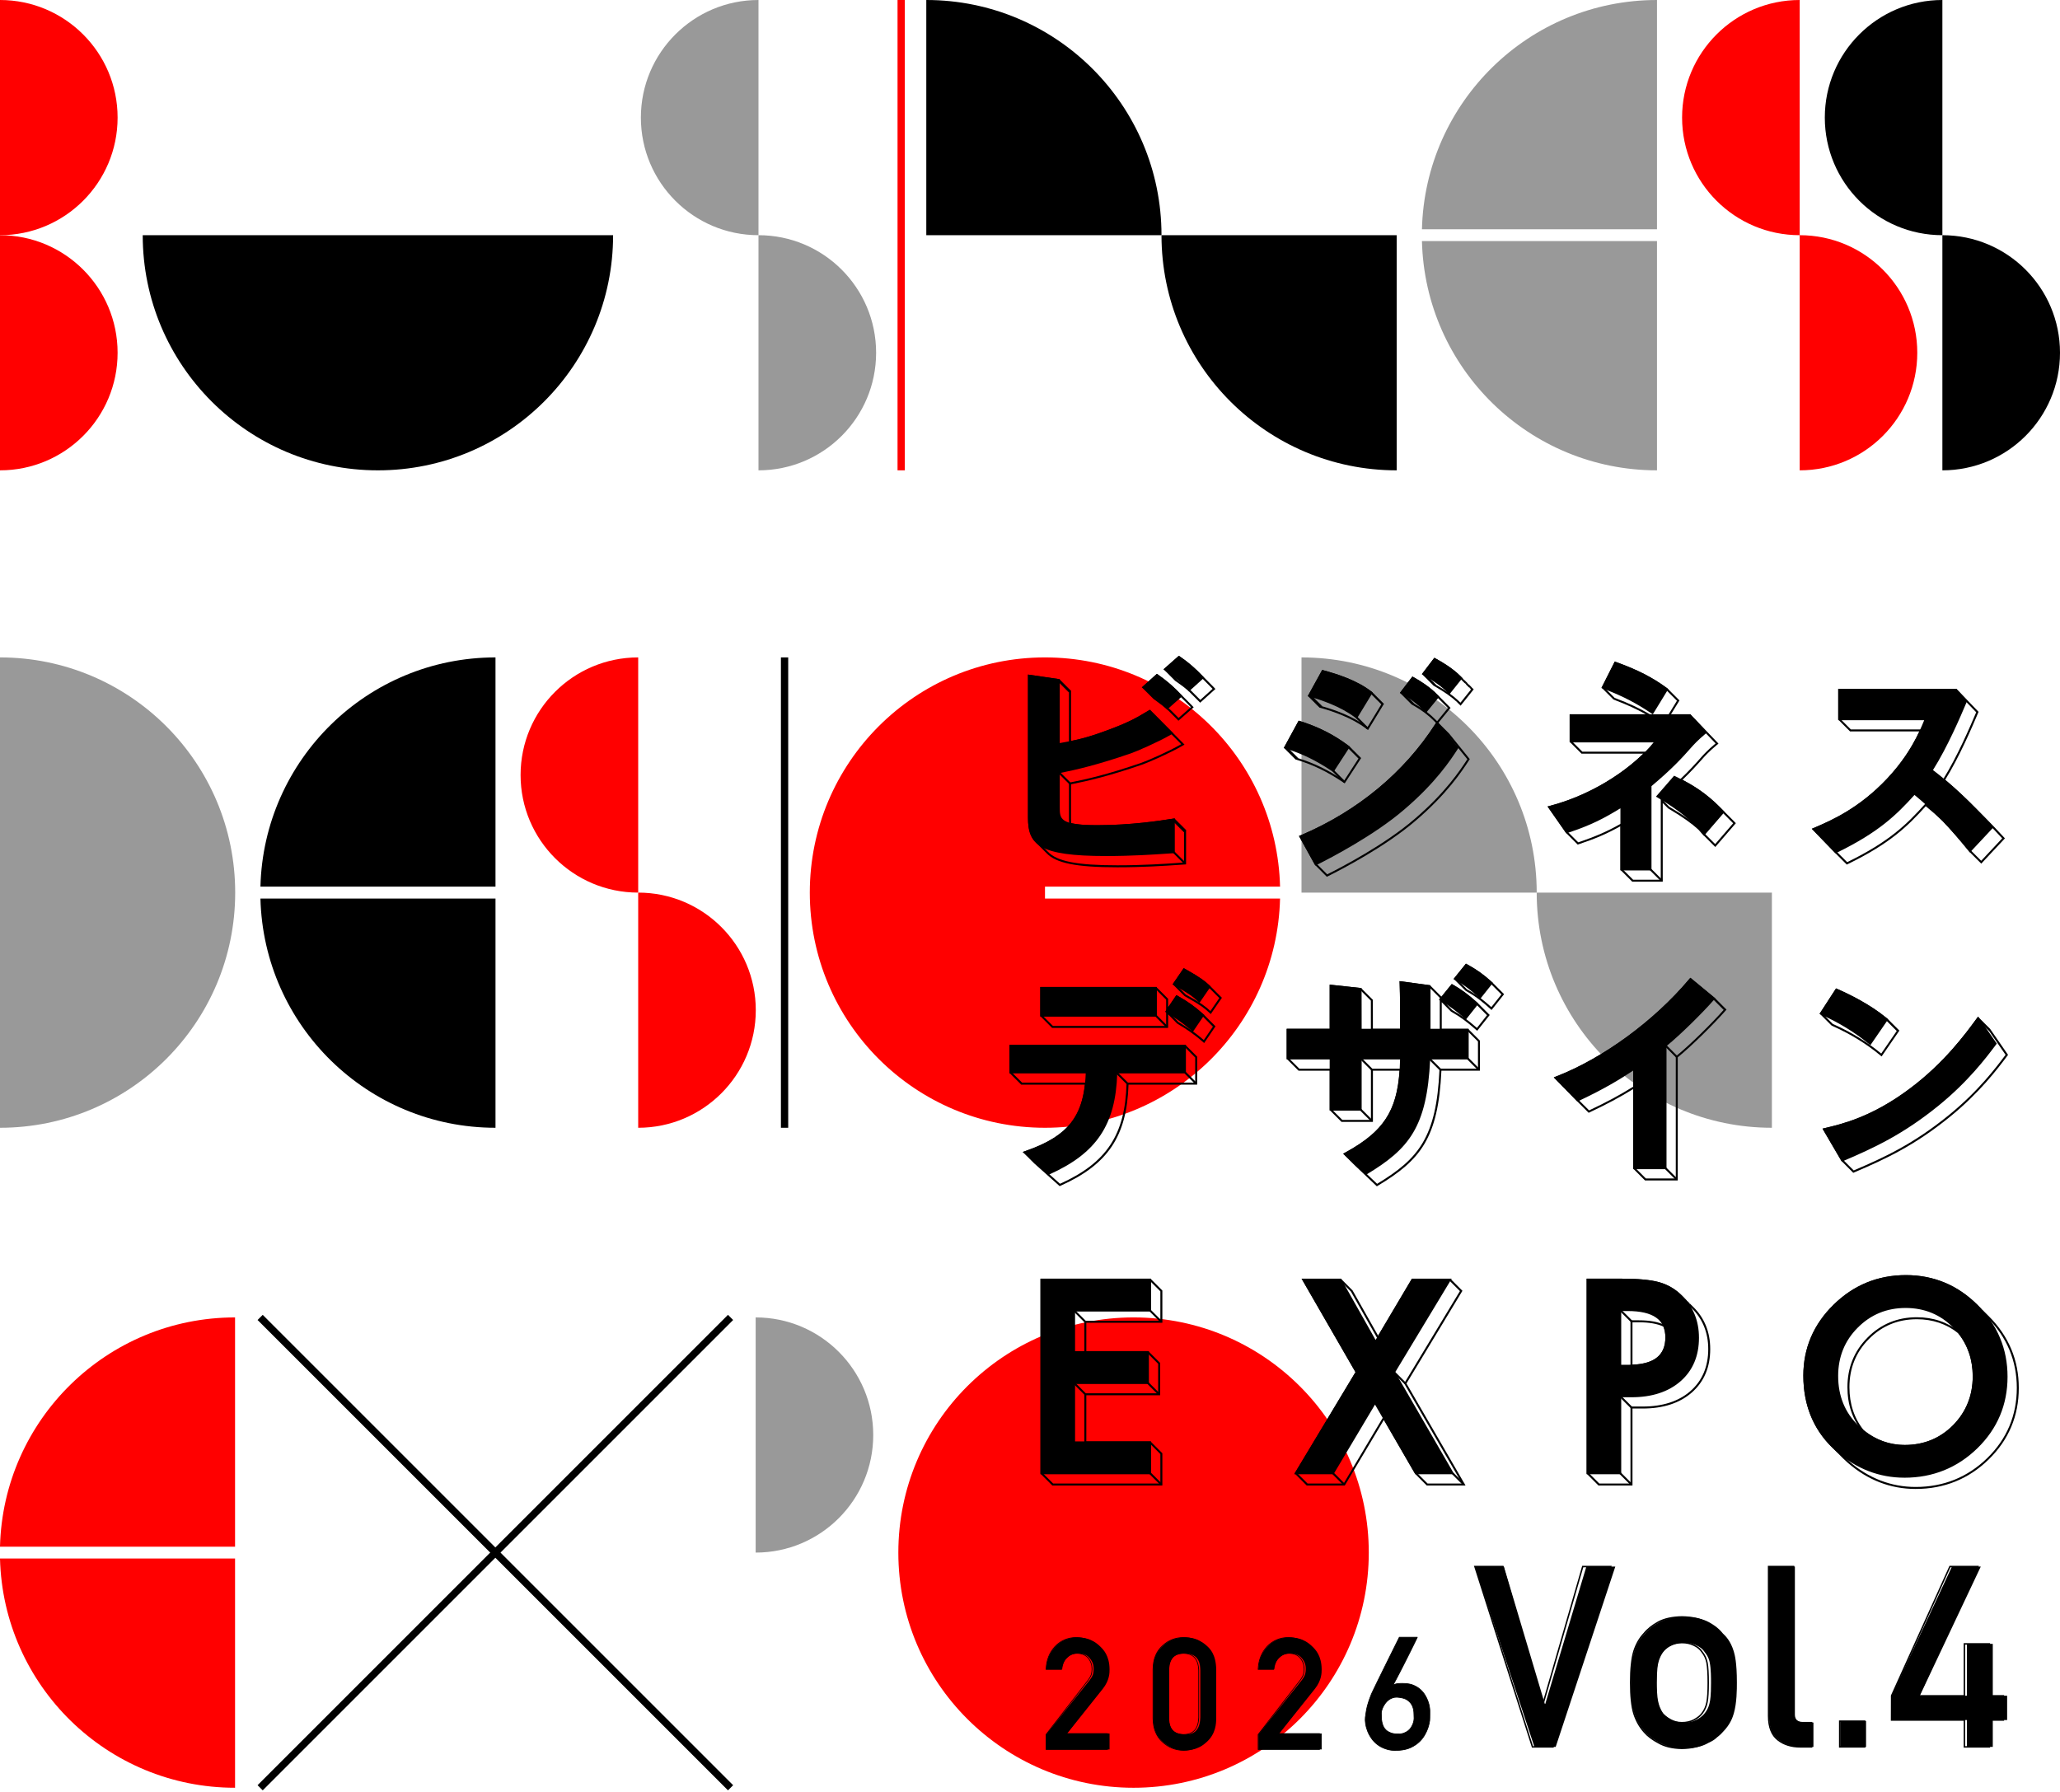 <?xml version="1.0" encoding="UTF-8"?><svg id="_イベント_ロゴ" xmlns="http://www.w3.org/2000/svg" width="500" height="435" viewBox="0 0 500 435"><defs><style>.cls-1{fill:red;}.cls-2{fill:#999;}</style></defs><path d="M91.722,57.092h-57.081c0,31.521,25.556,57.081,57.081,57.081,31.532,0,57.088-25.56,57.088-57.081h-57.088Z"/><path d="M224.828,0c31.532,0,57.088,25.556,57.088,57.092h-57.088V0Z"/><path d="M281.916,57.092c0,31.521,25.556,57.081,57.084,57.081v-57.081h-57.084Z"/><path class="cls-2" d="M402.182,55.648V0c-31.044,0-56.284,24.786-57.049,55.648h57.049Z"/><path class="cls-2" d="M345.133,58.525c.765,30.867,26.005,55.648,57.049,55.648v-55.648h-57.049Z"/><path class="cls-1" d="M0,0c15.764,0,28.544,12.784,28.544,28.543,0,15.768-12.78,28.549-28.544,28.549V0Z"/><path class="cls-1" d="M0,57.092c15.764,0,28.544,12.773,28.544,28.541S15.764,114.173,0,114.173v-57.081Z"/><path class="cls-2" d="M184.098,0c-15.76,0-28.544,12.784-28.544,28.543,0,15.768,12.784,28.549,28.544,28.549V0Z"/><path class="cls-2" d="M184.098,57.092c15.764,0,28.551,12.773,28.551,28.541s-12.787,28.54-28.551,28.54v-57.081Z"/><path class="cls-1" d="M436.822,0c-15.768,0-28.548,12.784-28.548,28.543,0,15.768,12.78,28.549,28.548,28.549V0Z"/><path class="cls-1" d="M436.822,57.092c15.76,0,28.537,12.773,28.537,28.541s-12.776,28.54-28.537,28.54v-57.081Z"/><path d="M471.452,0c-15.757,0-28.537,12.784-28.537,28.543,0,15.768,12.78,28.549,28.537,28.549V0Z"/><path d="M471.452,57.092c15.771,0,28.548,12.773,28.548,28.541s-12.776,28.54-28.548,28.54v-57.081Z"/><rect class="cls-1" x="217.849" width="1.768" height="114.173"/><path class="cls-2" d="M0,159.584v114.176c31.529,0,57.085-25.556,57.085-57.084S31.529,159.584,0,159.584Z"/><path class="cls-2" d="M315.899,159.584c31.532,0,57.088,25.563,57.088,57.092h-57.088v-57.092Z"/><path class="cls-2" d="M372.987,216.676c0,31.528,25.556,57.084,57.084,57.084v-57.084h-57.084Z"/><path class="cls-1" d="M154.903,159.584c-15.764,0-28.548,12.78-28.548,28.548,0,15.764,12.784,28.544,28.548,28.544v-57.092Z"/><path class="cls-1" d="M154.903,216.676c15.764,0,28.541,12.776,28.541,28.544,0,15.761-12.777,28.54-28.541,28.54v-57.084Z"/><rect x="189.544" y="159.584" width="1.768" height="114.176"/><path d="M120.266,215.228v-55.644c-31.045,0-56.285,24.791-57.053,55.644h57.053Z"/><path d="M63.213,218.116c.768,30.86,26.008,55.644,57.053,55.644v-55.644h-57.053Z"/><path class="cls-1" d="M253.639,218.116v-2.888h57.053c-.761-30.852-26.005-55.644-57.053-55.644-31.528,0-57.084,25.563-57.084,57.092s25.556,57.084,57.084,57.084c31.048,0,56.291-24.784,57.053-55.644h-57.053Z"/><path class="cls-1" d="M275.133,319.797c-31.521,0-57.088,25.556-57.088,57.088,0,31.529,25.567,57.085,57.088,57.085,31.535,0,57.095-25.556,57.095-57.085,0-31.532-25.56-57.088-57.095-57.088Z"/><path class="cls-2" d="M183.411,376.885c15.764,0,28.54-12.78,28.54-28.544s-12.776-28.544-28.54-28.544v57.088Z"/><path class="cls-1" d="M57.053,375.452v-55.655c-31.045,0-56.288,24.791-57.053,55.655h57.053Z"/><path class="cls-1" d="M0,378.322c.765,30.863,26.008,55.648,57.053,55.648v-55.648H0Z"/><rect x="119.346" y="296.148" width="1.769" height="161.474" transform="translate(-231.286 195.409) rotate(-45.001)"/><polygon points="63.768 434.599 62.516 433.351 176.696 319.167 177.944 320.423 63.768 434.599"/><path d="M403.581,214.027h-7.401l-2.873-2.875v-10.596c-3.154,1.773-5.995,3.004-9.993,4.336l-.38.127-2.839-2.839-4.475-6.411.797-.213c8.269-2.197,16.613-6.893,22.445-12.613h-15.003l-2.874-2.876v-6.679h18.493c-2.268-1.269-4.604-2.339-7.451-3.42l-.436-.188-2.856-2.853,3.199-6.335.481.177c4.971,1.787,8.697,3.694,12.079,6.182l.25.183,2.894,2.894-2.061,3.36h4.695l6.835,7.114-.469.394c-1.837,1.526-2.998,2.825-3.213,3.069-1.563,1.765-3.029,3.39-5.063,5.334,4.537,2.356,7.205,4.735,9.41,6.958l.861.859c.054.058.108.11.161.161l1.375,1.377c.055.053.114.111.172.17l.981.999-4.993,5.782-2.916-2.918-.268-.314c-.269-.317-.536-.613-.803-.91-1.887-1.685-4-3.174-7.087-5.006l-.395-.242-1.284-1.288v19.099ZM396.379,213.544h6.72v-19.783l.239.24.383.238-.066.081,1.529,1.535.321.189c3.116,1.848,5.251,3.354,7.142,5.035l.059.063c.269.3.539.6.81.92l.255.3,2.536,2.537,4.364-5.055-2.211-2.22c-.056-.054-.116-.113-.171-.171l-.853-.851c-2.23-2.248-4.932-4.652-9.593-7.028l-.304-.155.248-.235c2.149-2.035,3.662-3.711,5.278-5.536.217-.248,1.402-1.572,3.265-3.121l.08-.066-6.346-6.59h-5.345l2.311-3.771-2.597-2.601-.222-.159c-3.345-2.46-7.033-4.346-11.96-6.118l-.08-.029-2.848,5.64,2.572,2.57.302.115c3.202,1.215,5.765,2.419,8.309,3.903l.77.449h-19.81v5.997l2.593,2.594h15.965l-.407.411c-5.904,5.964-14.53,10.88-23.076,13.15l-.133.035,4.055,5.815,2.6,2.595.097-.033c4.118-1.372,6.997-2.635,10.267-4.502l.36-.206v11.224l2.592,2.593Z"/><path d="M326.386,190.162l-.487-.325c-3.74-2.495-7.101-4.134-10.899-5.314l-.677-.211.054-.099-.222-.067.055-.103-.223-.066.055-.105-.226-.069.055-.103-.228-.072.055-.099-.23-.071.056-.1-.232-.071.059-.102-.224-.072.055-.099-.225-.073.053-.096-.216-.067.053-.101-.231-.073.054-.1-.225-.07.054-.099-.221-.067.054-.103-.231-.07.056-.103-.217-.066.053-.104-.232-.07.055-.101-.226-.07,3.618-6.643.454.141c4.377,1.385,8.047,3.247,11.554,5.862l.431.32-.019.031.198.148-.019.029.191.141-.02.03.182.134-.019.032.182.136-.017.03.206.155-.02.028.181.138-.016.026.186.139-.017.029.204.151-.022.031.174.132-.016.026.186.14-.017.03.196.148-.018.029.19.141-.02.031.187.14-.017.029.195.143-.02.031.182.135-.019.032.196.147-3.999,6.162ZM315.033,184.03l.11.034c3.844,1.194,7.243,2.851,11.023,5.373l.082.054,3.486-5.375-.181-.136.017-.031-.197-.147.018-.029-.185-.137.019-.031-.193-.145.018-.029-.19-.141.02-.032-.182-.137.017-.029-.188-.141.017-.03-.205-.156.018-.025-.177-.13.019-.031-.192-.143.019-.03-.198-.15.018-.027-.171-.129.016-.029-.193-.145.017-.029-.201-.149.02-.03-.191-.141.021-.03-.182-.135.019-.032-.074-.055c-3.463-2.582-7.089-4.421-11.412-5.788l-.075-.024-3.149,5.781.226.07-.053.098.218.066-.053.104.233.071-.056.102.221.067-.054.103.231.07-.056.102.225.07-.056.102.219.069-.051.1.234.073-.057.101.225.073-.055.098.228.074-.053.095.226.069-.056.101.224.07-.055.102.218.069-.051.098.224.069-.053.101.231.069-.057.104.23.07-.058.102Z"/><path d="M291.299,170.582l-.124-.141-.001.002-.182-.188v0l-.185-.186-.001.001-.372-.377-.001 0-.492-.494-.003.002-.172-.175-.001.001-.479-.483-.004.004-.341-.347-.003.003-.546-.555c-.758-.647-1.635-1.319-2.649-2.023l-.62-.433.034-.026-.186-.129.033-.03-.219-.151.038-.031-.202-.141.031-.026-.187-.13.032-.03-.208-.145.032-.03-.206-.143.034-.03-.208-.145.033-.028-.201-.137.035-.031-.198-.138.031-.03-.218-.151.036-.031-.2-.142.031-.026-.202-.144.029-.025-.215-.146.04-.032-.186-.131.03-.027-.196-.138.029-.028-.214-.148,3.722-3.287.374.258c1.471,1.008,2.903,2.185,4.254,3.501l.084.084c.027.027.053.055.082.081l.859.861c.028.026.061.059.094.093l1.1,1.101c.034.032.067.067.101.102l.069.071c.033.029.072.068.11.107l.062.062c.452.434.885.872,1.286,1.302l.402.432-3.703,3.337ZM291.132,169.69l.206.209,2.977-2.684-.068-.074c-.394-.423-.82-.855-1.267-1.282l-.074-.075c-.029-.03-.058-.06-.091-.088l-.09-.092c-.028-.029-.055-.058-.085-.087l-.685-.687c-.033-.031-.068-.066-.103-.102l-1.265-1.265c-.028-.026-.061-.06-.094-.094l-.072-.072c-1.335-1.299-2.744-2.459-4.194-3.452l-.064-.044-2.979,2.629.194.134-.033.031.206.144-.03.028.219.155-.03.024.198.135-.039.033.202.143-.031.027.206.147-.03.025.189.132-.033.031.21.146-.031.028.207.143-.035.031.2.139-.032.029.202.14-.034.031.2.139-.032.03.218.152-.033.027.206.145-.032.027.19.132-.033.03.223.154-.036.029.088.062c1.027.713,1.916,1.394,2.718,2.083l.037.032.01-.008.308.311.003-.004.366.372.001-.001.175.178.003-.002.526.534v-0l.153.15.003-.002.34.346.001-.001.312.312.002-.003.157.16.001-0Z"/><path d="M286.027,174.958l-.307-.323-.002.002-.706-.711-.001.001-.156-.157-.001 0-.354-.355-.002.001-.335-.34-.001.001-.535-.54c-.97-.871-2.013-1.705-3.165-2.528l-.574-.408.03-.03-.203-.143.03-.03-.206-.144.031-.029-.203-.144.031-.029-.23-.165.034-.026-.181-.131.029-.026-.195-.142.028-.026-.206-.149.029-.026-.213-.154.029-.023-.18-.129.029-.028-.215-.154.031-.026-.188-.133.03-.028-.204-.142.032-.029-.198-.14.031-.029-.201-.143.029-.028-.198-.142.03-.029-.208-.149,3.652-3.286.377.265c1.582,1.111,2.998,2.282,4.329,3.579.057.054.116.114.175.174.048.046.101.099.152.153.053.051.093.092.133.132l.054.055c.027.025.061.06.095.094l1.272,1.274c.031.029.067.066.103.102l.576.572c.479.464.89.883,1.261,1.284l.41.432-3.708,3.27ZM285.885,174.1l.18.182,2.978-2.626-.068-.072c-.367-.397-.773-.809-1.241-1.264-.042-.038-.085-.082-.129-.126l-.46-.459c-.03-.031-.059-.062-.092-.092l-1.281-1.284c-.027-.028-.055-.057-.084-.083l-.173-.173c-.074-.074-.123-.125-.173-.172-.061-.063-.116-.118-.17-.17-1.314-1.281-2.711-2.435-4.273-3.532l-.062-.044-2.923,2.629.19.137-.028.028.202.145-.029.027.201.143-.029.028.206.146-.028.026.198.138-.032.031.217.153-.035.029.184.132-.029.028.224.16-.033.026.191.138-.031.027.194.141-.028.026.205.148-.029.025.223.162-.032.023.174.124-.029.028.199.14-.029.028.196.138-.03.03.199.14-.032.033.11.078c1.168.834,2.225,1.679,3.231,2.585l.029.031c.024.022.049.044.072.067l.278.268.003-.002.356.363.001-0.0.143.141.001-.001.375.38.001-.001.169.171.001-0.0.297.294v-0l.186.188Z"/><path d="M348.846,175.792l-.607-.618c-1.535-1.555-3.124-2.761-5.154-3.911l-.582-.329.042-.053-.206-.118.04-.052-.206-.119.036-.049-.209-.119.038-.051-.204-.116.038-.053-.222-.127.039-.049-.214-.118.044-.054-.199-.114.037-.05-.208-.116.039-.054-.218-.123.041-.052-.21-.119.04-.051-.216-.123.042-.051-.199-.113.039-.052-.216-.124.038-.05-.208-.117.04-.053-.21-.12.039-.052-.212-.121,3.039-3.978.441.248c1.527.868,3.782,2.254,5.735,4.264l.421.423c.054.053.076.072.095.094l.247.25c.05.046.072.066.093.088l.08.083c.05.047.071.066.09.086l.078.079c.03.033.056.057.084.083l.942.945c.048.046.072.069.094.093l.076.078c.024.023.057.053.09.087l.701.713-3.236,3.954ZM348.721,174.975l.095.093,2.622-3.203-1.598-1.601c-.026-.024-.058-.055-.093-.092l-1.101-1.101c-1.911-1.966-4.127-3.328-5.628-4.181l-.075-.042-2.449,3.208.206.118-.039.052.21.12-.038.051.214.121-.04.051.205.117-.037.051.22.125-.042.052.207.117-.04.052.208.119-.037.049.203.114-.039.054.21.117-.039.054.22.126-.038.048.21.117-.043.054.197.114-.036.05.215.122-.04.052.211.119-.04.052.212.123-.038.049.214.122-.04.05.091.052c2.071,1.172,3.693,2.404,5.262,3.993l.136.138.001-0Z"/><path d="M332.044,177.214l-.512-.385c-3.456-2.619-8.179-4.195-10.687-4.901l-.704-.2.059-.106-.226-.066.056-.102-.225-.063.056-.107-.237-.066.061-.108-.235-.065.062-.107-.223-.063.058-.106-.232-.064.059-.108-.225-.063.058-.108-.232-.066.058-.106-.236-.068.06-.105-.223-.065.057-.104-.228-.065.058-.105-.23-.066.058-.106-.228-.066.056-.102-.231-.065.059-.107-.23-.065.059-.106-.226-.064,3.512-6.367.44.121c3.21.875,7.886,2.35,11.412,5.038l.418.317-.018.029.182.14-.017.028.193.148-.017.025.174.129-.017.032.185.142-.015.029.195.147-.017.031.189.143-.017.029.178.136-.015.028.204.157-.017.027.197.149-.019.027.183.142-.017.024.181.135-.018.03.19.147-.017.028.182.139-.016.027.18.135-.016.03.19.145-.016.028.196.146-3.88,6.379ZM320.86,171.431l.116.033c2.54.715,7.327,2.313,10.847,4.98l.084.064,3.375-5.55-.182-.136.017-.031-.182-.138.016-.029-.195-.148.017-.03-.189-.146.017-.028-.184-.142.015-.026-.2-.151.018-.028-.193-.149.017-.024-.182-.137.019-.03-.171-.132.015-.028-.195-.15.016-.026-.185-.14.017-.03-.18-.134.017-.032-.187-.143.014-.027-.205-.152.02-.032-.18-.138.017-.028-.192-.147.017-.027-.066-.05c-3.458-2.637-8.076-4.092-11.247-4.957l-.074-.02-3.036,5.502.23.065-.059.106.23.065-.059.106.227.064-.058.107.23.066-.058.104.228.066-.056.103.228.065-.059.108.235.068-.06.104.224.065-.056.103.224.064-.056.106.233.066-.059.106.228.063-.058.108.237.066-.06.105.231.064-.061.108.221.061-.058.108.231.065-.058.108.232.067-.057.103Z"/><path d="M354.515,171.301l-.39-.397-.002.001-.068-.068v.014l-.414-.429c-1.256-1.188-2.961-2.396-5.231-3.713l-.566-.328.038-.05-.212-.121.039-.051-.208-.119.04-.053-.197-.113.035-.051-.223-.129.039-.05-.212-.123.04-.05-.211-.123.039-.049-.212-.125.037-.045-.204-.118.04-.051-.2-.119.035-.048-.212-.125.036-.047-.201-.117.036-.05-.217-.124.039-.05-.211-.118.041-.053-.2-.115.038-.052-.217-.128.038-.049-.205-.121,3.028-3.968.438.239c.975.541,3.938,2.186,6.02,4.321l.107.113c.034.031.052.048.069.066l.274.279c.007.003.035.028.063.057l.104.108-.106.231.171-.17.107.107-.122.22.17-.171.293.296c.035.031.053.048.071.066l.103.105c.038.036.057.055.074.075l.095.095c.039.037.055.053.071.069l.101.103-.109.231.171-.17.106.106-.125.214.184-.158.625.629c.041.038.058.055.074.072l.096.096-.123.217.166-.174.381.391-3.172,3.963ZM354.329,170.423l.15.151,2.565-3.205-.059-.062c-.033-.031-.054-.052-.073-.072l-.096-.096.106-.233-.171.17-.108-.108.107-.234-.174.167-.448-.451c-.028-.025-.049-.045-.067-.064l-.1-.1c-.041-.038-.058-.055-.074-.072l-.099-.101.109-.231-.172.169-.108-.109.11-.231-.173.168-.79-.793c-.015-.014-.029-.027-.046-.04l-.469-.475c-2.03-2.082-4.946-3.701-5.905-4.233l-.073-.04-2.448,3.207.211.124-.038.049.198.117-.034.048.215.123-.039.05.213.12-.041.052.2.115-.038.053.215.124-.038.05.204.12-.037.05.214.128-.036.046.215.124-.041.05.208.123-.037.046.207.121-.038.049.21.121-.039.049.192.11-.035.052.216.126-.038.051.212.121-.039.051.21.12-.04.052.095.055c2.302,1.335,4.037,2.566,5.303,3.762l-.001 0.0.023.021c.034.031.065.063.096.096l.254.252.001-.001Z"/><path d="M271.197,210.53c-9.96,0-14.951-1.008-17.231-3.478l-.58-.577c-.035-.034-.07-.068-.103-.103l-.054-.055c-.04-.04-.08-.079-.116-.119-.061-.057-.119-.113-.173-.172-.071-.067-.124-.119-.173-.174-.047-.043-.111-.103-.17-.168-.061-.058-.119-.114-.173-.174-.069-.066-.12-.116-.169-.169-.049-.046-.11-.105-.167-.166l-.052-.051c-.042-.041-.083-.081-.12-.122l-.054-.053c-.039-.038-.079-.077-.116-.116l-.336-.334c-1.333-1.324-1.901-3.117-1.901-5.995v-34.753l7.711,1.126v.146l.171.024v.148l.173.026v.145l.17.026v.142l.169.024v.147l.173.024v.149l.171.026v.144l.171.025v.147l.172.026v.146l.171.026v.147l.169.026v.144l.172.026v.143l.17.024v.147l.172.023v.149l.171.026v.143l.175.023-.002.149.168.023-.002,12.267c2.591-.523,5.26-1.237,9.58-2.893,4.629-1.736,6.395-2.792,8.842-4.252l.73-.437,1.289,1.296.002-.002.479.482v-.005l6.625,6.68-.646.375c-2.978,1.734-8.344,4.063-9.7,4.513-7.998,2.751-13.005,3.918-17.2,4.754v8.297c0,.371.003.76.029,1.123,1.404.341,3.456.506,6.264.506,8.338,0,15.269-1.085,18.228-1.549l.667-.105v.198l.171-.027v.2l.17-.025v.195l.171-.027v.199l.172-.026v.197l.171-.026v.197l.17-.026v.195l.172-.027v.197l.17-.028v.198l.17-.028v.198l.172-.028v.2l.172-.028v.2l.171-.027v.199l.173-.025v.194l.168-.026v.198l.171-.026v.198l.172-.026v8.431l-1.954.132c-3.141.215-8.384.573-14.722.573ZM249.991,164.307v34.196c0,2.738.526,4.428,1.76,5.653l.341.338c.04.042.074.075.108.109l.067.066c.039.042.073.076.108.109l.062.062c.056.059.11.112.165.164.053.058.098.1.142.143l.044.043c.045.05.093.097.142.144.077.081.131.132.186.183.055.062.099.103.143.145.086.09.137.138.185.184.058.062.092.096.127.131l.744.743c2.184,2.366,7.074,3.329,16.883,3.329,6.322,0,11.554-.358,14.681-.571l1.514-.101v-7.42l-.172.026v-.198l-.171.026v-.196l-.168.026v-.2l-.173.025v-.192l-.171.027v-.197l-.172.028v-.198l-.172.028v-.197l-.17.028v-.2l-.17.028v-.2l-.172.027v-.198l-.17.026v-.198l-.171.026v-.197l-.172.026v-.196l-.171.027v-.199l-.17.025v-.194l-.171.027v-.198l-.111.018c-2.971.465-9.928,1.554-18.303,1.554-2.961,0-5.105-.184-6.551-.564l-.162-.042-.017-.167c-.043-.431-.046-.898-.046-1.338v-8.693l.194-.038c3.928-.778,8.832-1.852,17.333-4.776,1.344-.446,6.659-2.753,9.612-4.474l.107-.062-6.116-6.161-.002.001-1.365-1.368-.002.001-.208-.21-.404.241c-2.467,1.474-4.25,2.539-8.918,4.29-4.51,1.73-7.238,2.44-9.945,2.973l-.287.057.002-12.435-.174-.024.002-.147-.169-.022v-.15l-.171-.026v-.141l-.172-.023v-.149l-.17-.024v-.147l-.172-.026v-.146l-.169-.026v-.146l-.171-.026v-.145l-.172-.026v-.145l-.171-.025v-.147l-.171-.026v-.143l-.173-.024v-.148l-.169-.024v-.148l-.17-.026v-.144l-.173-.026v-.143l-.171-.024v-.149l-6.748-.985Z"/><path d="M322.046,212.832l-2.897-2.91-3.863-6.983.591-.25c13.678-5.848,24.913-15.16,32.492-26.928l.432-.671.145.179v-.001l.182.194.004-.005.158.168.005-.007.166.178.004-.006.173.182.003-.005.174.182.003-.005.163.171.003-.004.155.164.006-.009.19.206.003-.004.163.171.003-.003.163.17.006-.007.163.172.005-.007.167.177.004-.006.144.152.004-.007.175.188.003-.006.185.197.004-.006.219.23,4.999,6.188-.23.352c-1.715,2.625-5.284,8.088-12.931,14.611-7.235,6.242-17.973,11.816-21.092,13.376l-.444.223ZM319.554,209.658l2.588,2.586.132-.067c3.107-1.553,13.8-7.104,20.995-13.311,7.594-6.479,11.138-11.903,12.84-14.509l.038-.058-4.724-5.82-.005.008-.155-.165-.006.011-.189-.206-.003.005-.167-.177-.003.005-.173-.182-.002.003-.173-.179-.005.007-.172-.181-.003.004-.142-.148-.002.004-.181-.19-.004.006-.171-.182-.004.004-.16-.168-.004.007-.164-.173-.005.007-.166-.178-.005.007-.172-.182-.003.005-.155-.163-.004.007-.179-.19-.074.116c-7.631,11.849-18.942,21.224-32.708,27.11l-.099.042,3.586,6.485Z"/><path d="M448.249,209.875l-.507-.511-.001 0-.172-.172v0l-.141-.14v0l-.154-.152-.001.001-.385-.391-.001 0-.807-.806-.001 0-.217-.221v0l-.181-.182v0l-.287-.286-5.639-5.83.992-.424c3.68-1.586,10.483-4.521,17.293-11.76,3.321-3.537,5.882-7.285,7.821-11.448h-16.818l-2.872-2.874v-7.454h28.687l5.374,5.567-.147.345c-1.454,3.421-4.462,10.503-7.96,16.161,2.45,2.054,4.91,4.343,7.517,6.99l.854.855c.052.054.098.099.147.146l1.124,1.124c.034.033.068.067.101.103l.333.331c1.305,1.321,2.67,2.756,4.063,4.269l.363.395-5.738,6.128-2.911-2.907-.261-.322c-2.191-2.698-4.208-5.008-6.165-7.061-1.359-1.294-2.716-2.493-4.135-3.652-4.41,4.883-8.66,9.034-18.791,13.991l-.377.183ZM448.231,209.17h.001l.117.119.064-.032c10.171-4.976,14.369-9.133,18.799-14.05l.152-.17.179.144c1.493,1.213,2.916,2.465,4.348,3.83,1.974,2.071,4,4.391,6.2,7.1l.244.303,2.541,2.535,5.092-5.438-.06-.066c-1.389-1.509-2.75-2.94-4.047-4.252l-.343-.34c-.035-.038-.063-.066-.09-.093l-1.105-1.105c-.071-.068-.119-.116-.173-.172l-.51-.51c-.083-.081-.129-.127-.176-.175l-.169-.169c-2.652-2.693-5.152-5.013-7.643-7.092l-.161-.134.111-.178c3.526-5.655,6.572-12.826,8.036-16.273l.024-.057-5.017-5.184h-27.996v6.772l2.591,2.591h17.369l-.155.341c-1.98,4.348-4.618,8.246-8.066,11.919-6.879,7.312-13.741,10.272-17.429,11.862l-.375.16,5.04,5.211v-0l1.194,1.197.001-.001.218.217.003-.006,1.187,1.197Z"/><path d="M288.36,167.251l.224.256,3.342-3.013-.233-.25c-1.63-1.743-3.423-3.291-5.331-4.598l-.217-.15-3.35,2.957.353.244c2.181,1.516,3.738,2.876,5.213,4.554"/><path d="M288.563,167.85l-.383-.44c-1.463-1.663-3.009-3.014-5.171-4.515l-.605-.418,3.723-3.286.371.258c1.917,1.313,3.724,2.871,5.37,4.631l.399.43-3.705,3.34ZM283.184,162.43l.099.069c2.196,1.525,3.768,2.899,5.257,4.593l.063.072,2.979-2.685-.066-.071c-1.622-1.734-3.402-3.27-5.291-4.563l-.063-.043-2.978,2.627Z"/><path d="M283.089,171.64l.225.247,3.341-2.947-.237-.254c-1.589-1.704-3.35-3.225-5.381-4.653l-.22-.154-3.287,2.958.34.244c2.091,1.493,3.798,2.988,5.219,4.56"/><path d="M283.295,172.224l-.384-.423c-1.42-1.57-3.115-3.05-5.18-4.526l-.585-.418,3.653-3.287.377.264c2.046,1.438,3.819,2.971,5.419,4.686l.406.436-3.705,3.268ZM283.268,171.478l.064.07,2.977-2.627-.068-.073c-1.576-1.69-3.324-3.201-5.343-4.62l-.062-.043-2.922,2.629.096.069c2.095,1.496,3.815,2.998,5.258,4.594h0Z"/><path d="M268.463,207.554c6.337,0,11.577-.36,14.707-.573l1.729-.114v-7.928l-.389.062c-2.969.464-9.917,1.551-18.266,1.551-9.266,0-9.266-1.733-9.266-4.605v-8.491c3.983-.79,8.963-1.9,17.363-4.787,1.356-.452,6.698-2.772,9.656-4.494l.376-.218-5.309-5.361-.568.338c-2.458,1.468-4.234,2.53-8.878,4.272-5.917,2.27-8.684,2.76-12.516,3.441l-.124.021.002-15.585-7.229-1.055v34.474c0,6.382,2.6,9.052,18.712,9.052"/><path d="M268.463,207.796c-16.319,0-18.952-2.74-18.952-9.293v-34.753l7.711,1.125-.002,15.506c3.75-.666,6.508-1.173,12.313-3.401,4.623-1.734,6.392-2.791,8.838-4.252l.733-.437.132.134,5.529,5.584-.646.374c-2.969,1.729-8.34,4.061-9.699,4.514-8.011,2.752-13.012,3.92-17.198,4.756v8.293c0,2.814,0,4.364,9.025,4.364,8.321,0,15.257-1.084,18.22-1.547l.677-.107v8.435l-1.955.129c-3.183.217-8.415.574-14.722.574ZM249.992,164.307v34.196c0,6.213,2.567,8.81,18.471,8.81,6.291,0,11.513-.356,14.633-.569l1.563-.103v-7.42l-.111.018c-2.983.466-9.945,1.554-18.304,1.554-9.506,0-9.506-1.928-9.506-4.846v-8.689l.194-.038c4.209-.835,9.222-1.992,17.33-4.778,1.348-.449,6.668-2.759,9.613-4.475l.106-.062-4.956-5.006-.406.242c-2.47,1.475-4.253,2.541-8.916,4.29-5.927,2.274-8.701,2.767-12.539,3.449l-.426.072.002-15.661-6.748-.984Z"/><path d="M345.835,172.425l.263.271,2.929-3.579-.209-.215c-1.938-1.994-4.171-3.363-5.682-4.222l-.256-.145-2.745,3.593.335.193c2.136,1.211,3.791,2.478,5.365,4.104"/><path d="M346.114,173.059l-.451-.466c-1.561-1.612-3.198-2.864-5.31-4.062l-.576-.331,3.04-3.978.439.248c1.527.868,3.782,2.253,5.736,4.264l.359.368-3.237,3.955ZM346.008,172.257l.075.077,2.622-3.203-.058-.061c-1.912-1.966-4.128-3.328-5.629-4.18l-.073-.042-2.452,3.208.098.056c2.152,1.22,3.823,2.499,5.417,4.145h0Z"/><path d="M323.583,187.092l3.745-5.77-.251-.188c-3.49-2.602-7.138-4.451-11.483-5.824l-.265-.084-3.383,6.212.395.122c3.817,1.185,7.195,2.833,10.959,5.343l.284.188Z"/><path d="M323.653,187.427l-.487-.322c-3.746-2.498-7.107-4.137-10.898-5.314l-.675-.209,3.619-6.645.454.143c4.377,1.384,8.047,3.247,11.553,5.862l.433.323-4,6.162ZM312.297,181.295l.114.035c3.837,1.191,7.236,2.848,11.021,5.373l.081.053,3.489-5.376-.071-.053c-3.461-2.582-7.087-4.421-11.411-5.788l-.076-.024-3.148,5.779Z"/><path d="M315.627,203.056l3.733,6.75.289-.146c3.112-1.555,13.824-7.117,21.043-13.344,7.619-6.499,11.177-11.943,12.886-14.56l.132-.206-4.887-6.049-.252.391c-7.604,11.809-18.877,21.152-32.601,27.019l-.344.146Z"/><path d="M319.26,210.125l-3.975-7.187.59-.25c13.678-5.847,24.914-15.158,32.493-26.927l.434-.671,5.205,6.444-.227.352c-1.715,2.626-5.283,8.087-12.933,14.612-7.248,6.252-17.976,11.819-21.092,13.376l-.496.25ZM315.967,203.173l3.491,6.312.082-.041c3.104-1.552,13.789-7.095,20.995-13.312,7.597-6.481,11.139-11.903,12.841-14.509l.038-.058-4.569-5.654-.071.111c-7.632,11.85-18.943,21.224-32.709,27.11l-.098.042Z"/><path d="M328.945,173.902l.297.227,3.628-5.964-.242-.184c-3.494-2.664-8.139-4.128-11.328-4.996l-.257-.071-3.274,5.934.409.115c2.528.713,7.286,2.303,10.768,4.94"/><path d="M329.309,174.483l-.511-.389c-3.453-2.615-8.178-4.192-10.687-4.899l-.702-.198,3.513-6.366.441.121c3.208.874,7.881,2.347,11.411,5.037l.413.315-3.879,6.379ZM318.127,168.698l.116.033c2.541.716,7.331,2.316,10.848,4.979l.084.065,3.376-5.55-.069-.052c-3.462-2.639-8.077-4.092-11.246-4.956l-.075-.02-3.035,5.502Z"/><path d="M351.498,167.927l.266.278,2.867-3.586-.207-.215c-2.048-2.101-4.994-3.74-5.963-4.278l-.256-.141-2.738,3.589.331.192c2.569,1.494,4.434,2.855,5.699,4.161"/><path d="M351.781,168.571l-.456-.476c-1.248-1.288-3.095-2.636-5.647-4.12l-.567-.329,3.029-3.972.439.242c.975.541,3.938,2.186,6.019,4.321l.354.368-3.171,3.966ZM345.825,163.504l.094.054c2.591,1.506,4.472,2.88,5.751,4.202l.001 0.0.077.08,2.563-3.205-.06-.062c-2.03-2.083-4.947-3.702-5.906-4.235l-.073-.04-2.447,3.206Z"/><path d="M406.63,188.706l-.231-.111-4.099,4.718.349.208c4.957,2.936,7.651,5.132,10.685,8.697l.254.3,4.679-5.417-.217-.223c-2.553-2.613-5.538-5.395-11.421-8.172"/><path d="M413.587,202.888l-.437-.515c-3.018-3.546-5.699-5.728-10.623-8.645l-.597-.355,4.409-5.075.396.191c5.922,2.795,8.923,5.594,11.489,8.221l.372.38-5.008,5.798ZM402.671,193.253l.102.06c4.976,2.948,7.687,5.156,10.745,8.748l.073.086,4.35-5.036-.063-.064c-2.535-2.595-5.501-5.361-11.35-8.123l-.067-.033-3.789,4.362Z"/><path d="M400.803,172.862l.294.193,3.508-5.727-.25-.184c-3.362-2.472-7.071-4.37-12.02-6.149l-.28-.103-3.023,5.987.351.132c5.019,1.903,8.093,3.649,11.422,5.851"/><path d="M401.172,173.393l-.503-.331c-3.308-2.188-6.364-3.927-11.375-5.827l-.601-.227,3.241-6.418.482.178c4.968,1.786,8.694,3.692,12.079,6.181l.429.315-3.753,6.129ZM400.936,172.661l.085.056,3.262-5.326-.072-.053c-3.347-2.46-7.035-4.346-11.959-6.117l-.081-.03-2.806,5.556.1.037c5.052,1.916,8.135,3.669,11.47,5.876Z"/><path d="M380.504,201.93c5.599-1.866,8.651-3.441,13.043-6.154v15.275h7.06v-20.329c5.026-4.242,7.193-6.578,9.907-9.649.219-.248,1.392-1.564,3.238-3.097l.276-.229-3.858-4.119h-28.945v6.338h20.646c-4.323,5.598-13.901,12.769-25.392,15.822l-.465.124,4.251,6.097.239-.08Z"/><path d="M400.847,211.291h-7.541v-15.084c-4.131,2.535-7.179,4.103-12.726,5.951l-.411.137-4.55-6.526.798-.213c11.135-2.959,20.465-9.766,24.957-15.348h-20.39v-6.821h29.291l4.105,4.382-.473.392c-1.757,1.458-2.902,2.719-3.211,3.071-2.699,3.053-4.848,5.376-9.849,9.602v20.457ZM393.788,210.809h6.578v-20.199l.085-.072c5.037-4.25,7.183-6.57,9.883-9.624.314-.358,1.481-1.642,3.264-3.123l.079-.066-3.612-3.855h-28.599v5.856h20.897l-.3.389c-4.414,5.716-14.017,12.851-25.521,15.908l-.134.035,3.952,5.667.067-.022c5.667-1.888,8.705-3.481,12.993-6.131l.368-.227v15.465Z"/><path d="M445.786,206.743c10.112-4.948,14.261-8.989,18.873-14.104,4.53,3.674,8.389,7.643,13.246,13.625l.244.302,5.419-5.788-.213-.231c-5.403-5.863-9.889-10.061-14.503-13.563,3.625-5.715,6.761-13.096,8.278-16.67l.086-.201-2.463-2.645h-28.342v7.113h20.986c-1.309,3.246-3.512,8.547-9.182,14.586-6.859,7.292-13.7,10.232-17.374,11.817l-.67.286,5.395,5.579.22-.107Z"/><path d="M445.514,207.144l-5.76-5.957.991-.424c3.68-1.586,10.484-4.52,17.294-11.76,5.542-5.902,7.786-11.182,9.001-14.18h-20.869v-7.596h28.687l2.642,2.837-.149.345c-1.495,3.519-4.589,10.805-8.178,16.516,4.564,3.484,9.002,7.644,14.359,13.458l.364.396-5.762,6.154-.417-.518c-4.795-5.905-8.585-9.816-13.034-13.445-4.413,4.883-8.667,9.035-18.791,13.989l-.378.185ZM440.587,201.355l5.03,5.202.063-.031c10.186-4.983,14.216-8.966,18.799-14.049l.152-.17.178.144c4.553,3.691,8.401,7.649,13.282,13.66l.07.087,5.076-5.422-.061-.066c-5.406-5.868-9.869-10.042-14.471-13.534l-.177-.134.118-.187c3.618-5.705,6.754-13.087,8.26-16.635l.025-.057-2.285-2.453h-27.996v6.631h21.102l-.134.331c-1.194,2.959-3.416,8.468-9.23,14.661-6.879,7.313-13.742,10.272-17.43,11.862l-.373.16Z"/><rect x="258.104" y="186.89" width=".481" height="3.863" transform="translate(-57.819 238.178) rotate(-45.036)"/><polygon points="287.463 209.77 284.729 207.037 285.07 206.697 287.805 209.43 287.463 209.77"/><polygon points="326.147 189.998 323.412 187.262 323.753 186.922 326.489 189.657 326.147 189.998"/><polygon points="331.805 177.031 329.072 174.299 329.413 173.958 332.146 176.691 331.805 177.031"/><polygon points="403.169 213.955 400.436 211.221 400.777 210.88 403.511 213.615 403.169 213.955"/><path d="M334.183,287.97l-5.453-5.191.006-.003-.324-.31.007-.004-.19-.179.011-.006-.12-.115.002-.002-.151-.142.005-.006-.256-.244.007-.004-.292-.278.008-.001-.118-.114.008-.002-.134-.129.003-.001-.175-.167.005-.003-.176-.17.003-.001-.23-.221.001-0-.12-.114.008-.004-.129-.122.006-.005-.152-.146.003-.003-.236-.222.691-.384c9.028-4.973,12.334-9.983,12.999-19.775h-6.463v12.434h-7.622l-2.875-2.874v-9.56h-7.56l-2.875-2.874v-7.289h10.435v-10.722l7.616.82,2.863,2.862.011,7.04h6.606c0-4.5-.002-7.78-.111-10.89l-.023-.683,7.382.991,2.789,2.791,2.503-3.085.424.241c1.874,1.062,3.672,2.39,5.657,4.18l.381.353-.005.008.225.205-.006.005.162.142-.012.013.169.15-.01.012.154.139-.006.009.185.165-.008.012.184.167-.007.01.177.161-.007.01.194.173-.009.01.206.185-.011.01.144.131-.006.008.186.172-.007.008.189.171-.007.007.167.149-.01.012.169.153-.008.011.164.149-.006.009.2.177-3.049,3.846-.456-.401c-2.055-1.798-3.754-3.043-5.511-4.036l-.397-.237-2.235-2.266v6.456h6.396l2.874,2.876v7.286h-9.352c-.773,16.459-5.157,21.703-15.296,27.841l-.379.228ZM329.559,282.904l4.69,4.464.063-.038c10.03-6.072,14.342-11.261,15.075-27.68l.011-.231h9.331v-6.604l-2.593-2.594h-6.678v-8.002l-2.604-2.607-6.656-.893.004.114c.111,3.174.111,6.519.111,11.148v.241h-7.569l-.011-7.322-2.603-2.601-6.914-.744v10.668h-10.435v6.607l2.594,2.591h7.842v9.842l2.594,2.592h6.941v-12.434h7.458l-.016.256c-.638,10.158-3.984,15.312-13.263,20.422l-.114.063.117.11-.007.006.195.186-.004.003.228.215-.008.004.237.222-.013.003.119.115-.005.002.176.17-.003.001.175.167-.005.002.215.209-.004.001.237.226-.004 0.0.061.058-.007.004.093.088-.003.004.204.192-.006.006.229.221-.003.002.165.155-.007.004.227.214-.011.004.152.147-.002.001ZM352.495,245.187l.314.18c1.786,1.009,3.511,2.272,5.592,4.093l.076.067,2.449-3.09-.159-.141.008-.014-.189-.172.008-.01-.188-.169.008-.009-.194-.172.011-.011-.168-.152.009-.011-.169-.154.006-.007-.214-.195.009-.008-.153-.139.007-.008-.163-.146.009-.012-.179-.162.007-.01-.171-.155.006-.009-.17-.152.006-.011-.199-.181.008-.01-.194-.173.008-.009-.201-.176.014-.013-.13-.119.007-.01-.085-.078c-1.956-1.764-3.726-3.073-5.568-4.117l-.071-.04-2.536,3.126,2.544,2.579Z"/><path d="M293.867,246.165l-.491-.464c-.911-.859-1.953-1.73-5.491-3.689l-.38-.221-2.873-2.874,2.676-3.904.46.256c3.68,2.063,4.768,2.968,5.721,3.858l.45.424-.011.006.148.141-.003.002.11.104-.003.005.181.17-.004.006.191.181-.003.004.135.125-.005.011.188.178-.004.006.156.145-.004.009.204.188-.005.008.165.155-.004.006.184.174-.004.007.225.211-.007.006.181.171-.004.003.126.119-.004.006.165.154-.005.008.169.161-.002.004.188.174-2.719,3.967ZM287.823,241.426l.296.165c3.586,1.986,4.652,2.878,5.587,3.76l.082.077,2.165-3.157-.165-.152.006-.009-.179-.169.003-.005-.186-.174.006-.007-.225-.211.006-.004-.173-.163.005-.004-.126-.117.006-.008-.165-.154.004-.007-.184-.175.003-.004-.149-.138.004-.01-.193-.179.006-.01-.157-.148.003-.007-.218-.201.007-.008-.158-.149.004-.005-.171-.16.005-.007-.24-.228.005-.004-.202-.195.003-.002c-.923-.861-2-1.748-5.601-3.766l-.076-.042-2.202,3.212,2.567,2.567Z"/><path d="M257.196,287.926l-.116-.104-6.139-5.486.012-.003-.135-.119.017-.007-.184-.166.013-.005-.212-.189.016-.005-.236-.211.017-.004-.161-.146.013-.003-.193-.172.015-.003-.165-.146.02-.006-.185-.168.014-.004-.146-.132.008-.003-.17-.149.017-.008-.273-.245.014-.003-.129-.116.016-.006-.126-.113.012-.007-.271-.242.017-.005-.204-.185.014-.003-.147-.132.924-.322c10.661-3.755,13.365-8.921,14.158-16.016h-15.445l-2.873-2.873v-6.791h42.703l2.872,2.875v6.788h-16.667c-.394,12.485-4.999,19.362-16.367,24.483l-.346.154ZM251.927,282.571l5.358,4.787.059-.026c11.24-5.065,15.751-11.875,16.089-24.292l.006-.234h16.654v-6.106l-2.591-2.593h-42.021v6.109l2.592,2.59h15.781l-.028.266c-1.045,10.009-6.326,13.806-14.506,16.687l-.154.054.226.202-.019.005.167.151-.011.003.098.088-.012.007.241.215-.016.006.242.216-.014.003.096.085-.011.005.203.179-.021.009.219.199-.012.003.183.165-.011.003.21.186-.017.004.182.162-.02.005.212.192-.012.002.137.123-.014.004.155.139-.015.006.182.164-.012.005.24.213-.017.004Z"/><path d="M292.274,253.195l-.491-.427c-2.279-1.978-4.025-3.049-5.428-3.911l-.672-.421-2.158-2.209v3.295h-28.159l-2.872-2.876v-7.064h28.158l2.873,2.872v2.059l2.006-2.956.464.265c2.384,1.352,3.879,2.42,5.927,4.231l.373.331-.008.013.189.164-.01.013.173.151-.01.015.166.148-.007.014.189.168-.008.012.2.178-.008.01.161.142-.009.013.182.162-.008.012.196.173-.011.013.149.134-.006.01.186.165-.008.013.194.169-.01.013.171.148-.01.017.181.161-.007.011.173.154-.008.014.175.155-.008.013.187.166-2.76,4.068ZM286.008,248.079l.574.352c1.444.886,3.209,1.969,5.518,3.973l.082.07,2.217-3.269-.168-.149.008-.013-.182-.16.01-.015-.184-.163.009-.012-.177-.157.008-.011-.192-.167.01-.014-.167-.147.01-.016-.169-.151.006-.012-.207-.186.007-.009-.163-.144.01-.014-.176-.156.007-.012-.2-.176.01-.011-.157-.139.008-.013-.166-.149.007-.013-.189-.168.008-.013-.188-.165.008-.012-.172-.15.01-.016-.07-.062c-2.019-1.786-3.493-2.839-5.845-4.173l-.078-.045-2.22,3.272,2.548,2.609ZM255.567,249.041h27.477v-6.387l-2.592-2.589h-27.476v6.382l2.591,2.594Z"/><path d="M362.032,245.179l-.458-.413c-1.443-1.303-3.219-2.801-5.444-4.029l-.405-.236-2.886-2.885,2.967-3.691.426.235c2.155,1.185,3.865,2.403,5.715,4.072l.404.362-.009.012.142.127-.005.011.193.175-.007.011.18.162-.007.011.226.205-.009.007.175.158-.011.01.162.148-.007.008.155.143-.006.009.221.204-.006.005.156.139-.009.01.172.152-.01.011.175.155-.009.012.174.157-.007.011.157.144-.006.01.186.168-.007.011.219.196-.01.01.16.145-3.052,3.85ZM356.042,240.136l.321.179c2.267,1.252,4.069,2.772,5.533,4.093l.078.07,2.452-3.094-.201-.182.008-.008-.138-.124.007-.012-.167-.151.006-.012-.196-.179.007-.009-.18-.162.007-.01-.186-.165.008-.011-.189-.167.011-.012-.205-.183.012-.01-.134-.122.006-.009-.198-.182.007-.008-.195-.18.007-.007-.186-.168.009-.008-.129-.117.007-.01-.174-.157.007-.011-.164-.149.005-.009-.21-.188.009-.011-.068-.061c-1.822-1.644-3.504-2.842-5.626-4.009l-.071-.039-2.443,3.038,2.557,2.555Z"/><path d="M407.227,286.545h-7.955l-2.874-2.874v-19.311c-3.21,1.983-6.446,3.716-10.429,5.588l-.372.175-.459-.462-.002.002-.359-.361-.001.001-.324-.325-.001 0-1.074-1.079-.002.007-.321-.327-.001 0-.312-.312-5.603-5.734.807-.324c11.251-4.409,23.5-13.384,31.967-23.423l.369-.441,6.054,4.999-.014.015.174.141-.016.019.191.158-.016.018.18.148-.014.017.191.156-.017.019.198.165-.016.016.182.148-.017.018.187.155-.016.017.182.151-.014.016.184.153-.015.017.179.147-.016.019.203.17-.014.014.169.14-.015.018.184.15-.017.02.004.002.2.166-.013.013.167.135-.016.02.198.161-.399.45c-2.683,3.062-8.115,8.443-11.441,11.138v29.885ZM399.472,286.063h7.274v-29.633l.089-.072c3.298-2.655,8.776-8.079,11.471-11.154l.066-.074-.175-.141.016-.019-.21-.169.018-.019-.169-.141.013-.016-.186-.152.017-.02-.202-.166.017-.018-.166-.139.012-.015-.194-.159.017-.019-.188-.156.016-.017-.189-.157.016-.017-.187-.155.014-.016-.193-.158.019-.02-.173-.144.013-.015-.182-.148.016-.019-.191-.158.016-.018-.18-.148.014-.017-.001-0-.202-.164.017-.018-5.289-4.367-.061.074c-8.518,10.097-20.84,19.125-32.16,23.56l-.136.054,4.952,5.067.002-.001,1.372,1.377.001-.001.292.292.002-.003,1.092,1.096.063-.03c4.118-1.935,7.433-3.721,10.749-5.79l.368-.23v19.979l2.593,2.591Z"/><path d="M456.707,256.454l-.486-.403c-3.281-2.704-7.065-5.03-11.25-6.913l-.432-.212-2.87-2.869,3.973-6.124.45.197c2.681,1.178,7.777,3.65,11.792,6.968l.427.349-.015.017.19.157-.017.018.161.134-.012.018.18.148-.012.019.179.147-.014.021.186.155-.011.017.178.147-.013.022.177.144-.012.021.209.17-.015.019.182.151-.014.018.175.144-.013.019.196.162-.014.018.207.173-.016.017.162.136-.012.016.171.141-.012.019.187.154-.014.021.185.154-4.319,6.285ZM444.849,248.554l.32.144c4.223,1.9,8.045,4.249,11.358,6.981l.081.067,3.772-5.489-.18-.15.012-.017-.182-.148.014-.021-.196-.163.014-.018-.205-.172.016-.016-.164-.137.012-.016-.171-.14.013-.02-.194-.16.014-.019-.186-.154.013-.017-.16-.131.012-.022-.186-.154.013-.022-.187-.153.013-.02-.179-.149.01-.018-.19-.155.014-.02-.187-.154.014-.02-.206-.171.015-.017-.181-.149.013-.016-.053-.044c-3.972-3.281-9.022-5.731-11.68-6.898l-.075-.033-3.538,5.453,2.562,2.562Z"/><path d="M449.82,284.693l-2.886-2.9-4.576-7.821.76-.182c3.937-.931,11.264-2.663,20.378-9.502,8.333-6.204,13.551-13.323,16.059-16.744l.566-.771.142.201.002-.003.177.196.005-.006.167.18.006-.007.161.173.007-.009.156.171.008-.012.16.177.009-.012.165.186.005-.007.158.174.008-.01.175.192.006-.007.164.179.008-.01.162.178.005-.006.157.17.008-.011.173.191.007-.009.168.184.006-.009.161.174.007-.01.16.177.007-.009.221.242,4.336,6.285-.343.457c-2.122,2.831-6.537,8.723-13.828,14.632-8.553,6.93-15.464,10.15-22.971,13.358l-.424.182ZM447.334,281.522l2.596,2.599.123-.053c7.474-3.194,14.353-6.399,22.858-13.29,7.243-5.871,11.634-11.731,13.744-14.547l.135-.18-3.945-5.719v0l-.167-.182-.007.009-.169-.186-.006.007-.162-.175-.006.008-.153-.166-.007.01-.173-.189-.008.011-.166-.183-.005.007-.164-.179-.008.01-.154-.169-.008.012-.171-.188-.009.012-.158-.178-.007.01-.166-.185-.006.008-.172-.188-.007.008-.169-.185-.006.007-.164-.177-.007.008-.151-.165-.006.008-.168-.182-.176.239c-2.522,3.44-7.769,10.598-16.159,16.845-9.194,6.899-16.584,8.646-20.555,9.585l-.128.031,4.233,7.234Z"/><rect x="252.735" y="239.823" width="27.818" height="6.724"/><path d="M280.794,246.788h-28.3v-7.206h28.3v7.206ZM252.976,246.306h27.337v-6.242h-27.337v6.242Z"/><path d="M287.651,235.479l-.268-.149-2.439,3.558.326.18c3.554,1.969,4.612,2.853,5.538,3.725l.287.27,2.442-3.561-.213-.2c-.935-.875-2.007-1.768-5.673-3.824"/><path d="M291.135,243.433l-.492-.464c-.913-.86-1.957-1.732-5.49-3.689l-.557-.308,2.713-3.958.46.256c3.679,2.062,4.767,2.967,5.721,3.858l.363.342-2.718,3.964ZM285.293,238.806l.093.052c3.583,1.984,4.65,2.877,5.587,3.76l.083.078,2.166-3.159-.062-.058c-.93-.869-1.995-1.754-5.626-3.789l-.076-.042-2.165,3.158Z"/><path d="M245.241,260.315h18.532c-.32,11.892-5.582,16.063-14.533,19.216l-.538.188,5.805,5.19.202-.09c11.319-5.104,15.892-11.989,16.232-24.504h16.662v-6.45h-42.362v6.45Z"/><path d="M254.463,285.194l-6.226-5.567.923-.323c8.8-3.1,13.982-7.173,14.364-18.748h-18.524v-6.932h42.843v6.932h-16.669c-.394,12.48-4.999,19.357-16.367,24.483l-.346.154ZM249.167,279.813l5.385,4.813.059-.026c11.24-5.069,15.751-11.879,16.089-24.291l.006-.234h16.656v-5.967h-41.88v5.967h18.539l-.007.248c-.324,12.042-5.633,16.245-14.693,19.437l-.153.054Z"/><path d="M285.877,242.032l-.27-.155-2.484,3.66.598.366c1.416.869,3.177,1.95,5.485,3.95l.288.247,2.49-3.669-.222-.197c-2.027-1.792-3.512-2.855-5.886-4.202"/><path d="M289.542,250.459l-.493-.423c-2.301-1.994-4.049-3.066-5.454-3.928l-.814-.497,2.752-4.053.464.265c2.382,1.353,3.878,2.42,5.926,4.231l.38.338-2.76,4.066ZM283.464,245.463l.382.234c1.42.871,3.187,1.954,5.518,3.974l.083.071,2.219-3.271-.063-.056c-2.02-1.786-3.495-2.839-5.845-4.173v-0l-.078-.044-2.216,3.266Z"/><path d="M356.116,234.371l-.248-.137-2.705,3.364.352.193c2.247,1.241,4.034,2.752,5.486,4.063l.266.241,2.756-3.473-.237-.212c-1.835-1.656-3.529-2.863-5.67-4.04"/><path d="M359.295,242.448l-.456-.415c-1.446-1.306-3.224-2.807-5.441-4.031l-.603-.331,3.012-3.747.426.235c2.156,1.185,3.866,2.403,5.715,4.072l.406.363-3.058,3.853ZM353.53,237.525l.099.055c2.261,1.248,4.066,2.771,5.533,4.095l.077.069,2.455-3.093-.067-.06c-1.822-1.644-3.504-2.842-5.627-4.009l-.071-.039-2.398,2.982Z"/><path d="M352.677,239.312l-.248-.14-2.819,3.472.347.197c1.778,1.011,3.49,2.264,5.551,4.068l.267.235,2.747-3.468-.233-.214c-1.965-1.772-3.747-3.093-5.614-4.15"/><path d="M355.806,247.492l-.457-.402c-2.044-1.789-3.745-3.036-5.511-4.04l-.595-.337,3.126-3.851.426.241c1.871,1.059,3.668,2.387,5.656,4.18l.4.366-3.045,3.843ZM349.977,242.575l.099.056c1.797,1.021,3.521,2.284,5.592,4.097l.077.067,2.451-3.093-.068-.062c-1.96-1.768-3.729-3.076-5.568-4.117v0l-.071-.04-2.511,3.092Z"/><path d="M346.966,239.383l-7.018-.941.014.398c.109,3.142.11,6.352.11,11.14h-9.815l-.017-9.911-7.265-.783v10.695h-10.435v6.949h10.435v12.433h7.281v-12.433h9.812c-.213,12.103-3.346,17.498-13.255,22.959l-.404.223,5.073,4.823.221-.132c10.088-6.109,14.455-11.356,15.19-27.872h9.341v-6.949h-9.269v-10.596Z"/><path d="M331.451,285.234l-5.444-5.176.691-.382c9.784-5.391,12.877-10.671,13.126-22.506h-9.326v12.433h-7.762v-12.433h-10.435v-7.432h10.435v-10.722l7.746.835.017,9.887h9.334c0-4.5-.002-7.78-.11-10.89l-.025-.683,7.511,1.008v10.566h9.269v7.432h-9.352c-.771,16.454-5.156,21.698-15.295,27.837l-.379.227ZM326.816,280.162l4.701,4.471.063-.038c10.031-6.074,14.343-11.262,15.074-27.676l.01-.231h9.332v-6.467h-9.269v-10.627l-6.526-.875.004.112c.11,3.174.11,6.519.11,11.149v.241h-10.296l-.017-9.936-6.783-.731v10.667h-10.435v6.467h10.435v12.433h6.799v-12.433h10.298l-.005.246c-.215,12.221-3.341,17.634-13.379,23.165l-.115.064Z"/><path d="M410.096,237.945c-8.488,10.062-20.774,19.067-32.062,23.492l-.473.188,5.352,5.476.22-.1c6.317-2.97,10.052-5.29,13.505-7.563v24.134h7.613v-29.763c3.307-2.662,8.764-8.059,11.503-11.181l.229-.258-5.672-4.682-.215.256Z"/><path d="M404.493,283.814h-8.095v-23.929c-3.187,2.089-6.888,4.385-13.162,7.334l-.376.172-5.725-5.857.809-.321c11.251-4.411,23.5-13.386,31.967-23.424l.368-.439,6.049,4.993-.393.445c-2.688,3.065-8.122,8.446-11.443,11.136v29.889ZM396.879,283.332h7.132v-29.638l.089-.072c3.293-2.65,8.773-8.073,11.473-11.152l.064-.072-5.296-4.371-.061.073c-8.516,10.095-20.838,19.124-32.158,23.561l-.137.054,4.981,5.096.066-.03c6.49-3.051,10.215-5.4,13.472-7.545l.374-.246v24.34Z"/><path d="M447.417,281.557c7.492-3.206,14.388-6.419,22.915-13.323,7.254-5.881,11.664-11.764,13.785-14.591l.24-.32-4.239-6.137-.368.5c-2.517,3.433-7.754,10.574-16.107,16.795-9.135,6.854-16.508,8.607-20.468,9.544l-.443.106,4.412,7.541.274-.114Z"/><path d="M447.041,281.975l-4.682-8.003.759-.182c3.938-.931,11.267-2.665,20.379-9.502,8.327-6.201,13.548-13.323,16.058-16.745l.568-.772,4.53,6.558-.343.459c-2.14,2.851-6.564,8.746-13.827,14.634-8.541,6.917-15.457,10.142-22.972,13.358l-.002 0-.469.196ZM443.102,274.289l4.143,7.078.077-.033c7.482-3.201,14.365-6.41,22.859-13.289,7.215-5.85,11.615-11.713,13.73-14.531l.148-.198-3.948-5.717-.168.228c-2.523,3.441-7.774,10.602-16.158,16.846-9.192,6.897-16.584,8.646-20.556,9.585l-.127.031Z"/><path d="M453.924,253.366l4.046-5.885-.24-.198c-3.999-3.304-9.068-5.76-11.735-6.932l-.262-.116-3.755,5.79.358.161c4.203,1.892,8.007,4.229,11.304,6.949l.284.232Z"/><path d="M453.974,253.717l-.487-.397c-3.276-2.703-7.06-5.029-11.251-6.916l-.613-.277,4.019-6.197.45.199c2.681,1.178,7.779,3.651,11.791,6.966l.41.339-4.319,6.282ZM442.334,245.92l.101.046c4.229,1.904,8.05,4.253,11.358,6.983l.081.066,3.774-5.488-.07-.057c-3.968-3.278-9.02-5.728-11.679-6.897l-.076-.033-3.489,5.382Z"/><rect x="281.678" y="245.982" width=".482" height="3.866" transform="translate(-92.745 271.727) rotate(-44.964)"/><polygon points="273.503 263.217 270.77 260.486 271.112 260.145 273.845 262.876 273.503 263.217"/><polygon points="290.164 263.217 287.432 260.486 287.773 260.145 290.506 262.876 290.164 263.217"/><polygon points="332.82 272.265 330.086 269.532 330.428 269.191 333.162 271.924 332.82 272.265"/><polygon points="332.82 259.831 330.086 257.099 330.428 256.758 333.162 259.49 332.82 259.831"/><polygon points="358.798 259.831 356.065 257.099 356.406 256.758 359.14 259.49 358.798 259.831"/><polygon points="349.457 259.831 346.723 257.099 347.065 256.758 349.798 259.49 349.457 259.831"/><polygon points="406.816 256.715 404.081 253.98 404.423 253.639 407.157 256.375 406.816 256.715"/><polygon points="406.816 286.475 404.081 283.743 404.423 283.402 407.157 286.134 406.816 286.475"/><path d="M355.711,360.601h-9.413l-2.841-2.854-7.569-13.08-9.491,15.934h-9.232l-2.937-2.937,14.775-24.583-13.082-22.688h9.533l2.843,2.858,6.196,10.983,8.205-13.84h9.323l2.938,2.939-13.585,22.498,14.337,24.771ZM346.498,360.12h8.376l-14.059-24.296.073-.121,13.464-22.297-2.53-2.531h-8.849l-8.488,14.322-6.591-11.68-2.639-2.642h-8.498l12.806,22.213-14.726,24.503,2.529,2.529h8.758l9.77-16.404,7.965,13.762,2.639,2.641Z"/><path d="M396.231,360.601h-8.249l-2.875-2.874v-47.335h8.594c3.898,0,6.901.281,8.925.833,2.098.566,3.97,1.65,5.564,3.224.021.02.045.046.068.072l.045.047c.031.025.052.044.071.065l.262.268c.035.029.052.044.069.059l.048.054c.017.019.034.039.053.057.036.031.053.045.07.061.019.02.041.044.061.067l-.127.217.179-.164c.021.017.042.035.061.055.016.014.037.038.058.063l.101.096c.03.028.051.052.073.076l.078.075c.052.048.079.078.105.108l-.14.206.183-.16c.017.015.035.029.051.045.019.019.041.043.061.067l.047.05c.029.023.049.04.066.058l.168.166c.024.024.046.05.067.074.066.063.091.085.113.111.01.007.034.034.057.061l-.133.211.186-.157.047.041c.03.029.055.058.082.087l.2.202c.028.021.049.039.068.059.015.015.035.037.055.059l.043.046c.037.031.053.046.07.061.022.022.046.05.069.076.064.061.09.083.112.109,2.762,2.696,4.169,6.16,4.169,10.278,0,4.412-1.507,7.966-4.482,10.562-2.944,2.571-6.944,3.875-11.89,3.875h-2.499v18.691ZM388.182,360.12h7.568v-18.691h2.981c4.826,0,8.72-1.264,11.574-3.756,2.864-2.501,4.317-5.932,4.317-10.199,0-3.983-1.359-7.33-4.038-9.947l-.169-.172c-.035-.029-.053-.045-.072-.064-.017-.016-.04-.041-.062-.066l-.325-.322c-.017-.02-.035-.041-.055-.06l-.065-.056c-.022-.021-.042-.044-.062-.067l-.215-.22c-.031-.026-.05-.043-.069-.062-.018-.017-.041-.043-.064-.068l-.041-.044c-.029-.023-.049-.04-.066-.058-.017-.017-.039-.04-.059-.064l-.043-.045c-.032-.026-.05-.042-.067-.058l-.053-.061c-.014-.017-.027-.032-.044-.048-.024-.019-.049-.04-.074-.064l-.152-.153c-.037-.033-.06-.059-.083-.086l-.1-.095c-.026-.024-.049-.05-.072-.077l.133-.212-.186.156c-.017-.014-.034-.027-.05-.043-.026-.025-.052-.055-.08-.086-.057-.054-.075-.07-.092-.086-.022-.022-.045-.048-.068-.073l.134-.211-.178.165c-.022-.017-.044-.036-.063-.056l-.103-.109c-.032-.028-.05-.044-.066-.061l-.099-.104c-1.536-1.518-3.337-2.562-5.354-3.105-1.984-.543-4.943-.817-8.799-.817h-8.112v46.654l2.594,2.593ZM395.75,331.765v-11.266h2.055c2.594,0,4.688.38,6.227,1.129l.08.039.036.082c.367.844.552,1.821.552,2.902,0,4.626-2.846,6.952-8.702,7.108l-.248.007ZM396.231,320.98v10.288c5.373-.206,7.986-2.372,7.986-6.618,0-.98-.161-1.864-.479-2.628-1.465-.691-3.46-1.041-5.934-1.041h-1.573Z"/><path d="M464.978,361.436c-6.094,0-11.639-2.136-16.483-6.351-.353-.309-.714-.645-1.106-1.03l-.171-.17c-.061-.062-.119-.119-.175-.179-.029-.025-.068-.065-.107-.105l-.059-.06c-.037-.034-.078-.075-.118-.116l-.74-.741c-.026-.025-.056-.056-.086-.087l-.076-.075c-.042-.04-.08-.079-.117-.117l-.06-.061c-.03-.028-.066-.065-.102-.101l-.114-.115c-.041-.041-.081-.082-.123-.121l-.063-.063c-.035-.036-.07-.073-.106-.106l-.346-.347c-4.726-4.565-7.122-10.477-7.122-17.571,0-6.648,2.469-12.439,7.341-17.211,4.848-4.766,10.755-7.182,17.558-7.182,6.728,0,12.578,2.438,17.387,7.247.017.016.036.037.056.059l.458.456c.018.017.043.044.066.069.058.056.082.078.105.102l.255.257-.121.218.164-.177.097.098-.109.233.164-.177.319.317c.023.024.044.046.066.064l.072.075-.117.225.164-.178.138.136c.046.045.077.075.107.107l.258.26c.046.044.069.065.088.088l.178.176c.02.021.039.043.061.061l.263.261c4.83,4.812,7.278,10.672,7.278,17.417,0,6.788-2.461,12.628-7.314,17.361-4.869,4.745-10.826,7.151-17.708,7.151ZM462.603,310.01c-6.672,0-12.465,2.37-17.22,7.044-4.775,4.679-7.197,10.355-7.197,16.867,0,6.958,2.348,12.754,6.978,17.226l.342.344c.037.035.078.076.118.117l.053.053c.04.038.084.083.13.128l.116.117c.029.03.058.06.09.089l.074.075c.032.034.064.067.099.1.031.029.061.06.091.091l.823.824c.036.036.071.072.109.106l.073.073c.031.033.063.066.098.097.066.069.12.123.177.179l.172.172c.382.377.737.708,1.082,1.009,4.753,4.135,10.193,6.232,16.167,6.232,6.752,0,12.597-2.361,17.372-7.015,4.756-4.638,7.168-10.362,7.168-17.015,0-6.612-2.401-12.357-7.136-17.075h-.001l.171-.171-.202.141-.055-.053c-.016-.014-.038-.038-.059-.061l.118-.222-.162.179c-.027-.025-.053-.05-.078-.079-.008-.003-.038-.035-.069-.068l-.347-.347c-.05-.048-.07-.065-.089-.086l-.088-.091c-.022-.024-.046-.047-.07-.069l-.226-.227c-.058-.056-.092-.089-.124-.123l-.173-.171c-.01-.009-.029-.029-.049-.05l-.165-.165.131-.213-.199.143c-.02-.018-.041-.038-.06-.058l-.063-.064.107-.234-.164.178-.615-.616.107-.234-.163.178-.146-.146c-4.714-4.715-10.449-7.107-17.045-7.107ZM462.336,351.24c-3.794,0-7.257-1.241-10.294-3.691-2.425-3.005-3.635-6.628-3.635-10.805,0-4.759,1.642-8.815,4.88-12.054,3.236-3.276,7.26-4.936,11.962-4.936,3.964,0,7.456,1.192,10.381,3.545,2.445,3.051,3.665,6.683,3.665,10.83,0,4.762-1.65,8.857-4.905,12.173-3.259,3.278-7.315,4.939-12.054,4.939ZM465.249,320.236c-4.568,0-8.477,1.613-11.619,4.794l-.001.001c-3.146,3.146-4.741,7.087-4.741,11.713,0,4.064,1.175,7.585,3.493,10.466,2.912,2.342,6.274,3.549,9.955,3.549,4.607,0,8.546-1.614,11.712-4.796,3.161-3.221,4.766-7.203,4.766-11.834,0-4.036-1.186-7.566-3.523-10.492-2.799-2.244-6.19-3.401-10.041-3.401Z"/><path d="M282.125,360.601h-26.705l-2.874-2.874v-47.334h26.706l2.873,2.876v7.831h-18.455v6.883h15.045l2.875,2.875v7.831h-17.92v11.204h15.582l2.873,2.877v7.832ZM255.621,360.12h26.023v-7.151l-2.592-2.595h-15.864v-12.167h17.92v-7.15l-2.594-2.594h-15.326v-7.846h18.455v-7.15l-2.592-2.594h-26.024v46.653l2.593,2.593Z"/><polygon points="252.788 357.628 279.151 357.628 279.151 350.134 260.697 350.134 260.697 335.716 278.615 335.716 278.615 328.224 260.697 328.224 260.697 318.127 279.151 318.127 279.151 310.633 252.788 310.633 252.788 357.628"/><path d="M279.392,357.869h-26.846v-47.476h26.846v7.976h-18.454v9.615h17.918v7.974h-17.918v13.936h18.454v7.976ZM253.028,357.387h25.883v-7.013h-18.454v-14.899h17.918v-7.011h-17.918v-10.578h18.454v-7.013h-25.883v46.513Z"/><polygon points="351.921 310.633 342.836 310.633 333.878 325.746 325.354 310.633 316.338 310.633 329.284 333.084 314.533 357.628 323.529 357.628 333.743 340.478 343.667 357.628 352.561 357.628 338.363 333.092 351.921 310.633"/><path d="M352.98,357.868h-9.452l-9.788-16.914-10.074,16.914h-9.56l14.898-24.787-13.084-22.688h9.574l8.388,14.872,8.816-14.872h9.649l-13.705,22.702,14.337,24.773ZM343.806,357.386h8.338l-14.059-24.298.073-.121,13.337-22.093h-8.521l-9.1,15.353-8.66-15.353h-8.458l12.808,22.213-14.605,24.3h8.434l10.354-17.384,10.06,17.384Z"/><path d="M402.562,311.457c-1.996-.545-4.978-.824-8.861-.824h-8.355v46.994h7.912v-18.692h2.739c4.888,0,8.836-1.284,11.733-3.816,2.919-2.547,4.399-6.041,4.399-10.38,0-4.05-1.385-7.457-4.11-10.119-1.564-1.547-3.4-2.609-5.458-3.164M404.458,324.65c0,4.63-2.975,6.881-9.09,6.881h-2.11v-13.523h1.812c6.318,0,9.389,2.174,9.389,6.642"/><path d="M393.499,357.868h-8.393v-47.475h8.596c3.9,0,6.902.28,8.924.832,2.1.567,3.972,1.651,5.564,3.224,2.774,2.71,4.181,6.172,4.181,10.291,0,4.413-1.507,7.967-4.482,10.562-2.943,2.571-6.944,3.875-11.891,3.875h-2.498v18.691ZM385.587,357.386h7.43v-18.691h2.98c4.828,0,8.722-1.264,11.575-3.756,2.864-2.5,4.317-5.931,4.317-10.199,0-3.983-1.359-7.33-4.038-9.946-1.533-1.516-3.333-2.56-5.352-3.103h0c-1.981-.542-4.94-.816-8.798-.816h-8.114v46.512ZM395.368,331.772h-2.351v-14.004h2.053c6.479,0,9.629,2.251,9.629,6.883,0,4.792-3.052,7.121-9.331,7.121ZM393.499,331.29h1.869c5.955,0,8.849-2.172,8.849-6.64,0-4.308-2.992-6.401-9.147-6.401h-1.571v13.041Z"/><path d="M479.819,316.947c-4.763-4.765-10.556-7.178-17.216-7.178-6.736,0-12.589,2.395-17.389,7.113-4.823,4.724-7.269,10.457-7.269,17.04,0,7.483,2.683,13.624,7.975,18.249,4.799,4.174,10.291,6.292,16.325,6.292,6.817,0,12.718-2.384,17.54-7.084,4.803-4.684,7.24-10.466,7.24-17.19,0-6.679-2.426-12.483-7.206-17.243M479.055,334.13c0,4.696-1.628,8.736-4.837,12.003-3.211,3.229-7.208,4.867-11.881,4.867-4.301,0-8.152-1.611-11.442-4.786-3.303-3.17-4.981-7.275-4.981-12.201,0-4.695,1.619-8.694,4.813-11.885,3.187-3.227,7.155-4.864,11.79-4.864,4.652,0,8.606,1.635,11.758,4.864,3.175,3.211,4.781,7.251,4.781,12.003"/><path d="M462.246,358.703c-6.094,0-11.639-2.136-16.483-6.351-5.347-4.673-8.058-10.873-8.058-18.43,0-6.651,2.47-12.441,7.342-17.212,4.848-4.767,10.755-7.183,17.558-7.183,6.727,0,12.577,2.439,17.385,7.249,4.829,4.808,7.277,10.666,7.277,17.413,0,6.789-2.46,12.63-7.313,17.363-4.868,4.745-10.825,7.152-17.707,7.152ZM462.604,310.009c-6.671,0-12.465,2.37-17.22,7.045-4.776,4.677-7.198,10.353-7.198,16.868,0,7.412,2.656,13.491,7.893,18.067,4.754,4.135,10.193,6.232,16.167,6.232,6.752,0,12.596-2.361,17.371-7.016,4.755-4.639,7.167-10.363,7.167-17.017,0-6.614-2.401-12.357-7.135-17.071h-.001c-4.714-4.717-10.449-7.109-17.044-7.109ZM462.336,351.24c-4.366,0-8.272-1.633-11.609-4.852-3.354-3.22-5.055-7.384-5.055-12.375,0-4.761,1.643-8.817,4.883-12.056,3.234-3.274,7.258-4.935,11.96-4.935,4.719,0,8.733,1.661,11.931,4.938,3.218,3.254,4.849,7.349,4.849,12.171,0,4.763-1.65,8.858-4.907,12.172-3.26,3.278-7.316,4.939-12.053,4.939ZM462.516,317.503c-4.568,0-8.476,1.613-11.617,4.793-3.149,3.147-4.744,7.088-4.744,11.716,0,4.856,1.651,8.903,4.907,12.028,3.245,3.13,7.038,4.718,11.275,4.718,4.605,0,8.544-1.614,11.711-4.796,3.163-3.22,4.768-7.201,4.768-11.833,0-4.69-1.586-8.672-4.712-11.833-3.104-3.182-7.002-4.794-11.586-4.794Z"/><rect x="280.276" y="317.561" width=".483" height="3.865" transform="translate(-143.759 292.009) rotate(-45.01)"/><rect x="261.821" y="317.562" width=".483" height="3.864" transform="translate(-149.16 278.884) rotate(-45)"/><rect x="279.74" y="335.149" width=".483" height="3.865" transform="translate(-156.362 296.861) rotate(-45.02)"/><rect x="261.821" y="335.149" width=".483" height="3.864" transform="translate(-161.596 284.035) rotate(-45)"/><rect x="280.276" y="357.062" width=".483" height="3.865" transform="translate(-171.686 303.503) rotate(-45)"/><rect x="324.653" y="357.062" width=".483" height="3.865" transform="translate(-158.684 334.796) rotate(-44.99)"/><rect x="353.685" y="357.062" width=".483" height="3.865" transform="translate(-150.184 355.322) rotate(-44.99)"/><polygon points="340.925 335.997 338.192 333.261 338.534 332.922 341.266 335.657 340.925 335.997"/><rect x="394.382" y="338.37" width=".483" height="3.865" transform="translate(-125.054 378.621) rotate(-44.99)"/><rect x="394.382" y="317.441" width=".483" height="3.864" transform="translate(-110.248 372.584) rotate(-45)"/><rect x="394.382" y="357.062" width=".483" height="3.865" transform="translate(-138.269 384.094) rotate(-44.99)"/><path d="M253.95,424.668h15.36v-3.863h-10.295l8.669-10.868c1.627-2.07,1.627-3.845,1.627-4.732-.037-3.327-1.503-4.769-2.236-5.49-2.163-2.181-4.479-2.206-5.638-2.218-3.105.037-4.522,1.466-5.231,2.181-2.107,2.2-2.206,4.442-2.255,5.564h3.845c.203-1.848.93-2.526,1.294-2.865,1.054-1.017,2.113-1.017,2.643-1.017,1.793.037,2.446.789,2.773,1.164.943,1.127.943,2.138.943,2.643,0,.573-.099,1.004-.148,1.22-.222.684-.628,1.214-.832,1.479l-10.517,13.16v3.641Z"/><path d="M279.913,417.127c.037,3.715,1.602,5.058,2.384,5.73,2.2,1.996,4.233,2.021,5.249,2.033,3.142-.037,4.609-1.368,5.342-2.033,2.236-2.015,2.286-4.492,2.31-5.73v-11.885c-.074-3.734-1.565-5.077-2.31-5.748-2.2-1.996-4.294-1.996-5.342-1.996-3.05,0-4.516,1.331-5.249,1.996-2.347,2.015-2.372,4.504-2.384,5.748v11.885ZM291.336,416.905c-.111,4.085-2.563,4.11-3.789,4.122-3.697-.037-3.746-2.76-3.771-4.122v-11.423c.074-4.048,2.538-4.097,3.771-4.122,3.678.074,3.752,2.773,3.789,4.122v11.423Z"/><path d="M305.432,424.668h15.36v-3.863h-10.295l8.669-10.868c1.627-2.07,1.627-3.845,1.627-4.732-.037-3.327-1.503-4.769-2.237-5.49-2.163-2.181-4.479-2.206-5.637-2.218-3.105.037-4.522,1.466-5.231,2.181-2.107,2.2-2.206,4.442-2.255,5.564h3.845c.203-1.848.93-2.526,1.294-2.865,1.054-1.017,2.113-1.017,2.643-1.017,1.793.037,2.446.789,2.773,1.164.943,1.127.943,2.138.943,2.643,0,.573-.099,1.004-.148,1.22-.222.684-.628,1.214-.832,1.479l-10.517,13.16v3.641Z"/><path d="M343.224,417.164c0-.702-.037-1.269-.055-1.553-.055-.85-.296-1.362-.416-1.617-.36-.767-.903-1.137-1.174-1.322-.813-.554-1.811-.628-2.31-.665-.702-.055-1.084.08-1.275.148-.573.203-.869.437-1.017.555-.444.351-.659.653-.767.804-.323.453-.465.749-.536.896-.213.444-.274.696-.305.823-.092.379-.092.514-.092.582,0,.462.012.838.018,1.026.018.564.086.94.12,1.127.102.564.262.915.342,1.091.24.527.536.798.684.933.444.407.906.579,1.137.665.693.259,1.383.259,1.728.259.832.018,1.245-.136,1.451-.213.619-.231.909-.471,1.054-.591.434-.36.619-.656.712-.804.277-.444.382-.727.434-.869.157-.425.194-.653.213-.767.055-.342.055-.453.055-.508ZM344.001,397.442c.018,0-.111.265-.176.397-.194.397-.416.853-.527,1.081-.333.684-.628,1.275-.776,1.571-.444.887-.77,1.54-.933,1.867-.49.98-.829,1.645-.998,1.978-.508.998-.823,1.602-.98,1.904-.471.906-.73,1.399-.859,1.645-.388.739-.561,1.035-.647,1.183.536-.314.986-.357,1.211-.379.675-.065,1.266-.04,1.562-.028,1.275.037,1.91.308,2.227.444.952.407,1.408.813,1.636,1.017.684.61.986,1.109,1.137,1.359.453.749.625,1.223.712,1.46.259.712.327,1.124.36,1.331.102.619.102.853.102.97v1.063c0,.36-.006.607-.009.73-.009.37-.022.542-.028.628-.018.129-.086.493-.12.675-.102.545-.28,1.044-.37,1.294-.268.749-.601,1.322-.767,1.608-.499.859-1.041,1.371-1.312,1.627-.813.767-1.59,1.137-1.978,1.322-1.164.555-2.237.641-2.773.684-1.682.148-2.545-.099-2.976-.222-1.294-.37-1.922-.826-2.237-1.054-.943-.684-1.362-1.282-1.571-1.58-.628-.896-.869-1.525-.989-1.839-.36-.943-.441-1.522-.481-1.811-.12-.869-.071-1.275-.046-1.479.111-.906.197-1.38.24-1.617.129-.712.246-1.143.305-1.359.176-.647.323-1.066.397-1.275.222-.628.419-1.121.518-1.368.074-.185.296-.647.407-.878.333-.693.659-1.371.823-1.71.49-1.017.896-1.83,1.1-2.237.61-1.22,1.017-2.058,1.22-2.477,1.442-2.92,2.637-5.323,3.235-6.525h4.362Z"/><path d="M268.877,424.755h-15.068v-3.739l.018-.024,10.213-13.187c.384-.516.652-1.006.794-1.454.091-.416.139-.821.139-1.196,0-.988-.302-1.861-.896-2.594-.613-.728-1.499-1.11-2.628-1.135-1,0-1.842.334-2.504.993-.69.663-1.104,1.611-1.232,2.819l-.009.078h-3.899l.004-.09c.096-2.249.84-4.137,2.21-5.61,1.387-1.438,3.114-2.18,5.135-2.204,2.262.024,4.121.78,5.53,2.246,1.431,1.453,2.169,3.321,2.194,5.554,0,1.788-.537,3.398-1.595,4.789l-8.296,10.739h9.891v4.016ZM253.982,424.583h14.722v-3.671h-10.069l.107-.139,8.403-10.878c1.035-1.36,1.56-2.935,1.56-4.683-.024-2.185-.745-4.014-2.144-5.434-1.376-1.433-3.195-2.17-5.406-2.195-1.97.024-3.656.747-5.009,2.151-1.322,1.421-2.048,3.241-2.159,5.408h3.563c.143-1.212.571-2.17,1.274-2.847.694-.691,1.579-1.042,2.627-1.042,1.184.025,2.112.428,2.759,1.198.621.766.936,1.675.936,2.704,0,.387-.049.805-.145,1.24-.149.474-.426.981-.824,1.514l-10.195,13.165v3.508Z"/><path d="M287.26,424.977c-1.987-.025-3.718-.716-5.149-2.054-1.528-1.35-2.316-3.296-2.339-5.783v-11.911c.023-2.497.811-4.45,2.341-5.803,1.428-1.336,3.16-2.013,5.146-2.013,2.045,0,3.808.678,5.238,2.018,1.457,1.354,2.22,3.309,2.267,5.811v11.886c-.048,2.491-.81,4.439-2.267,5.793-1.432,1.339-3.193,2.032-5.237,2.057ZM279.944,405.229v11.91c.023,2.434.791,4.338,2.283,5.656,1.4,1.309,3.092,1.984,5.033,2.009,1.998-.025,3.72-.701,5.119-2.01,1.422-1.321,2.166-3.228,2.213-5.668v-11.882c-.047-2.452-.791-4.366-2.213-5.687-1.398-1.308-3.121-1.971-5.12-1.971-1.941,0-3.633.662-5.03,1.968-1.494,1.321-2.262,3.23-2.285,5.676ZM287.26,421.133c-2.445-.024-3.709-1.442-3.758-4.214v-11.449c.05-2.747,1.312-4.165,3.755-4.216,2.434.051,3.704,1.47,3.778,4.214v11.449c-.074,2.774-1.344,4.192-3.775,4.216ZM287.257,401.426c-2.362.05-3.534,1.373-3.583,4.046v11.445c.049,2.696,1.221,4.019,3.585,4.044,2.351-.024,3.53-1.347,3.602-4.046v-11.444c-.073-2.672-1.251-3.995-3.605-4.045Z"/><path d="M320.357,424.755h-15.068v-3.739l.018-.024,10.213-13.187c.384-.516.652-1.006.794-1.454.091-.416.139-.821.139-1.196,0-.988-.302-1.861-.896-2.594-.613-.728-1.499-1.11-2.628-1.135-1,0-1.842.334-2.504.993-.69.663-1.104,1.611-1.232,2.819l-.009.078h-3.899l.004-.09c.096-2.249.84-4.137,2.21-5.61,1.387-1.438,3.114-2.18,5.135-2.204,2.262.024,4.121.78,5.53,2.246,1.431,1.453,2.169,3.321,2.194,5.554,0,1.788-.537,3.398-1.595,4.789l-8.296,10.739h9.891v4.016ZM305.462,424.583h14.722v-3.671h-10.069l.107-.139,8.403-10.878c1.035-1.36,1.56-2.935,1.56-4.683-.024-2.185-.745-4.014-2.144-5.434-1.376-1.433-3.195-2.17-5.406-2.195-1.97.024-3.656.747-5.009,2.151-1.322,1.421-2.048,3.241-2.159,5.408h3.563c.143-1.212.571-2.17,1.274-2.847.694-.691,1.579-1.042,2.627-1.042,1.184.025,2.112.428,2.759,1.198.621.766.936,1.675.936,2.704,0,.387-.049.805-.145,1.24-.149.474-.426.981-.824,1.514l-10.195,13.165v3.508Z"/><path d="M338.764,425c-.757,0-1.452-.089-2.072-.267-.866-.248-1.628-.607-2.263-1.067-.635-.46-1.171-.999-1.592-1.602-.419-.597-.755-1.222-.999-1.857-.243-.637-.406-1.253-.485-1.832-.082-.583-.097-1.088-.047-1.502.077-.621.155-1.151.241-1.621.087-.48.191-.94.307-1.366.119-.44.254-.871.4-1.282.146-.413.32-.875.518-1.371.05-.124.182-.413.41-.884.172-.358.375-.781.611-1.27l.212-.44c.329-.682.699-1.436,1.1-2.237.4-.798.809-1.632,1.22-2.476.961-1.948,2.039-4.123,3.235-6.526l.024-.048h4.463l.027.041c.03.049.034.055-.173.48l-.527,1.081c-.221.456-.48.979-.776,1.572l-.933,1.867c-.327.653-.661,1.312-1,1.978s-.665,1.301-.979,1.904-.601,1.152-.86,1.645c-.189.361-.357.674-.503.933.299-.135.628-.22.981-.255.45-.044.979-.054,1.574-.027.854.024,1.614.176,2.258.45.641.274,1.2.62,1.659,1.032.459.409.847.873,1.154,1.378.304.503.545.999.719,1.474.174.481.296.935.363,1.347.069.413.104.745.104.984v1.063c0,.242-.003.485-.01.732-.006.248-.016.459-.027.633-.014.093-.053.318-.121.684-.069.368-.195.808-.374,1.307-.18.502-.44,1.048-.774,1.623-.336.578-.782,1.132-1.328,1.645-.546.515-1.22.966-2,1.337-.784.374-1.727.607-2.802.692-.32.028-.632.043-.934.043ZM339.689,397.528c-1.186,2.383-2.257,4.543-3.211,6.476-.411.845-.821,1.679-1.22,2.478-.401.801-.771,1.553-1.1,2.235l-.212.44c-.235.487-.439.91-.611,1.269-.221.461-.357.754-.404.874-.198.494-.372.953-.516,1.365-.145.408-.278.834-.396,1.269-.115.422-.216.876-.303,1.352-.085.466-.164.993-.241,1.611-.048.398-.032.888.047,1.457.078.566.238,1.169.476,1.793.239.622.568,1.235.979,1.82.411.586.933,1.111,1.551,1.561.62.448,1.364.798,2.209,1.04.847.244,1.836.317,2.945.218,1.055-.083,1.977-.311,2.743-.675.764-.364,1.422-.804,1.956-1.307.533-.502.969-1.042,1.297-1.606.328-.565.584-1.102.76-1.594.176-.491.299-.922.366-1.28.068-.362.108-.585.12-.672.011-.165.02-.374.026-.618.007-.247.01-.488.01-.728v-1.063c0-.23-.034-.551-.102-.956-.065-.403-.184-.845-.355-1.316-.169-.465-.407-.951-.704-1.444-.298-.491-.676-.942-1.121-1.339-.446-.398-.988-.735-1.612-1.001-.623-.266-1.363-.413-2.197-.437-.585-.025-1.109-.016-1.55.027-.436.042-.832.166-1.175.368l-.285.167.167-.285c.173-.296.39-.693.644-1.179.259-.493.545-1.041.86-1.645s.641-1.239.979-1.902c.339-.666.671-1.325.998-1.978l.933-1.867c.296-.591.555-1.114.776-1.57l.527-1.081c.064-.132.104-.217.129-.273h-4.184ZM339.425,421.004c-.041,0-.083-.001-.124-.002-.697,0-1.289-.088-1.757-.264-.472-.176-.864-.406-1.165-.683-.304-.277-.541-.6-.704-.961-.162-.35-.28-.724-.349-1.11-.068-.377-.109-.76-.121-1.14-.013-.401-.018-.738-.018-1.029,0-.144.031-.341.095-.602.062-.255.167-.538.312-.84.142-.298.325-.604.543-.909.22-.307.483-.583.784-.822.302-.238.652-.429,1.041-.568.393-.14.837-.187,1.311-.152,1.008.075,1.8.304,2.352.679.553.378.958.834,1.204,1.357.244.519.386,1.074.424,1.648.037.566.055,1.091.055,1.559,0,.116-.018.286-.056.521-.037.228-.11.492-.216.784-.107.288-.256.585-.443.884-.188.301-.434.578-.73.824-.297.247-.66.45-1.078.607-.39.146-.847.219-1.359.219ZM338.97,412.082c-.343,0-.662.051-.95.154-.372.132-.706.314-.993.541-.287.228-.54.493-.749.787-.213.297-.391.595-.529.882-.139.292-.24.563-.298.807-.06.245-.091.433-.091.561,0,.289.006.624.018,1.023.013.373.052.747.119,1.115.067.372.18.732.336,1.07.154.34.377.644.663.905.285.263.658.481,1.108.65.448.167,1.02.252,1.699.252.549.016,1.02-.058,1.421-.207.4-.149.745-.344,1.028-.578s.515-.498.693-.782c.182-.289.325-.576.427-.853.104-.281.174-.534.209-.751.036-.222.054-.389.054-.494,0-.464-.018-.985-.055-1.547-.036-.553-.174-1.087-.409-1.586-.232-.495-.616-.928-1.143-1.287s-1.29-.578-2.268-.65c-.098-.008-.195-.012-.289-.012Z"/><polygon points="372.431 424.051 377.595 424.051 392.067 380.275 385.041 380.275 375.073 413.602 374.953 413.602 365.015 380.275 357.989 380.275 372.431 424.051"/><path d="M415.296,408.498c0,3.183-.2,4.183-.3,4.684-.3,1.531-.921,2.312-1.231,2.702-.691.901-1.591,1.361-2.042,1.591-1.291.661-2.432.661-3.002.661-1.591,0-2.492-.44-2.942-.661-1.291-.691-1.832-1.291-2.102-1.591-.811-1.171-1.051-2.192-1.171-2.702-.36-1.501-.36-3.663-.36-4.744,0-3.273.24-4.294.36-4.804.36-1.471.901-2.212,1.171-2.582.811-1.051,1.671-1.451,2.102-1.651,1.351-.631,2.412-.631,2.942-.631,1.711,0,2.572.42,3.002.631,1.351.6,1.811,1.301,2.042,1.651.931,1.111,1.131,2.092,1.231,2.582.3,1.531.3,3.753.3,4.864ZM395.87,408.438c0,4.924.54,6.645.811,7.506.841,2.582,2.002,3.843,2.582,4.474,1.291,1.471,2.832,2.252,3.603,2.642,2.282,1.291,4.664,1.331,5.855,1.351,3.693-.06,5.214-.921,5.975-1.351,1.231-.54,1.751-1.041,2.012-1.291.871-.661,1.271-1.121,1.471-1.351,1.861-1.892,2.382-3.613,2.642-4.474.751-2.582.751-5.865.751-7.506,0-4.924-.5-6.685-.751-7.566-.781-2.582-2.022-3.763-2.642-4.354-1.231-1.561-2.732-2.382-3.483-2.792-2.282-1.171-4.744-1.211-5.975-1.231-3.573.06-5.094.841-5.855,1.231-2.312,1.231-3.173,2.272-3.603,2.792-1.741,1.771-2.302,3.493-2.582,4.354-.811,2.642-.811,5.925-.811,7.566Z"/><path d="M429.376,416.485c0,4.113,1.561,5.274,2.342,5.855,2.222,1.711,4.504,1.711,5.645,1.711h2.792v-5.915h-2.162c-2.342,0-2.342-1.421-2.342-2.132v-35.729h-6.275v36.21Z"/><rect x="446.65" y="417.776" width="6.275" height="6.275"/><polygon points="459.155 417.535 477.41 417.535 477.41 424.051 483.685 424.051 483.685 417.535 487.168 417.535 487.168 411.621 483.685 411.621 483.685 399.04 477.41 399.04 477.41 411.621 465.971 411.621 480.773 380.275 473.777 380.275 459.155 411.621 459.155 417.535"/><path d="M377.084,424.226h-5.252l-.04-.122-14.041-44.005h7.168l.037.127,9.501,32.961,9.568-33.089h7.168l-.073.229-14.037,43.898ZM372.089,423.875h4.74l13.885-43.425h-6.423l-9.642,33.346h-.38l-.037-.127-9.575-33.219h-6.423l13.856,43.425Z"/><path d="M408.237,424.587c-2.331-.04-4.267-.503-5.76-1.375-1.499-.782-2.691-1.685-3.534-2.68-1.134-1.271-1.987-2.797-2.534-4.535-.526-1.732-.793-4.275-.793-7.558,0-3.29.267-5.857.793-7.63.549-1.744,1.404-3.235,2.542-4.433.835-1.038,2.027-1.986,3.533-2.81,1.494-.787,3.429-1.206,5.753-1.246,2.408.041,4.382.462,5.873,1.251,1.472.832,2.625,1.787,3.43,2.841,1.197,1.176,2.07,2.667,2.581,4.411.485,1.771.731,4.333.731,7.616,0,3.282-.247,5.823-.733,7.553-.51,1.742-1.384,3.271-2.6,4.547-.387.461-.875.924-1.443,1.369-.501.499-1.173.945-1.984,1.312-1.476.864-3.452,1.327-5.855,1.367ZM408.237,392.67c-2.263.04-4.144.445-5.586,1.205-1.464.801-2.621,1.72-3.436,2.732-1.11,1.169-1.937,2.614-2.469,4.304-.516,1.737-.778,4.271-.778,7.527,0,3.25.262,5.758.777,7.454.532,1.688,1.361,3.171,2.463,4.408.817.963,1.973,1.838,3.439,2.603,1.447.846,3.325,1.293,5.59,1.332,2.336-.04,4.254-.486,5.694-1.327.788-.359,1.427-.781,1.912-1.265.565-.443,1.036-.889,1.414-1.339,1.184-1.242,2.032-2.724,2.525-4.41.477-1.698.719-4.207.719-7.456,0-3.251-.242-5.781-.718-7.519-.492-1.683-1.336-3.123-2.505-4.276-.793-1.035-1.909-1.959-3.336-2.764-1.437-.761-3.358-1.168-5.704-1.208ZM408.234,418.344c-1.052,0-2.04-.229-2.936-.681-.856-.475-1.559-1.024-2.093-1.638-.546-.81-.938-1.742-1.175-2.788-.235-1.01-.354-2.626-.354-4.799,0-2.194.119-3.829.354-4.86.239-1.006.63-1.898,1.165-2.654.541-.725,1.249-1.301,2.106-1.713.896-.432,1.883-.65,2.933-.65,1.129,0,2.136.219,2.994.651.896.412,1.588.991,2.051,1.72.607.746,1.02,1.643,1.218,2.651.197,1.029.296,2.682.296,4.915,0,2.133-.099,3.726-.296,4.734-.198,1.046-.611,1.984-1.227,2.785-.458.617-1.144,1.172-2.039,1.644-.858.453-1.867.683-2.997.683ZM408.234,398.913c-.997,0-1.933.208-2.78.615-.807.388-1.47.928-1.975,1.603-.506.715-.878,1.567-1.107,2.527-.229,1.005-.346,2.613-.346,4.78,0,2.147.116,3.735.347,4.72.228,1.004.602,1.896,1.11,2.653.494.566,1.165,1.09,1.979,1.54.841.425,1.774.642,2.771.642,1.073,0,2.026-.216,2.832-.643.848-.448,1.495-.969,1.923-1.546.585-.759.975-1.646,1.163-2.639.192-.986.29-2.556.29-4.667,0-2.211-.098-3.843-.29-4.848-.186-.949-.576-1.795-1.158-2.513-.438-.686-1.079-1.222-1.919-1.607-.813-.411-1.768-.617-2.841-.617Z"/><path d="M439.877,424.226h-2.878c-2.239,0-4.114-.586-5.573-1.742-1.547-1.183-2.333-3.192-2.333-5.969v-36.416h6.411v35.936c0,1.317.686,1.958,2.098,1.958h2.275v6.233ZM429.444,380.45v36.065c0,2.661.74,4.576,2.198,5.692,1.397,1.107,3.198,1.669,5.357,1.669h2.527v-5.531h-1.924c-1.603,0-2.45-.798-2.45-2.309v-35.585h-5.708Z"/><path d="M452.767,424.226h-6.41v-6.593h6.41v6.593ZM446.708,423.875h5.707v-5.891h-5.707v5.891Z"/><path d="M483.03,424.226h-6.411v-6.514l-17.678-.004.016-6.129,14.216-31.481h7.143l-14.321,31.378h10.624v-12.607h6.411v12.607h3.401v6.231h-3.401v6.518ZM476.97,423.875h5.708v-6.518h3.401v-5.529h-3.401v-12.607h-5.708v12.607h-11.523l14.321-31.378h-6.368l-14.107,31.241v5.667l17.678.004v6.514Z"/></svg>